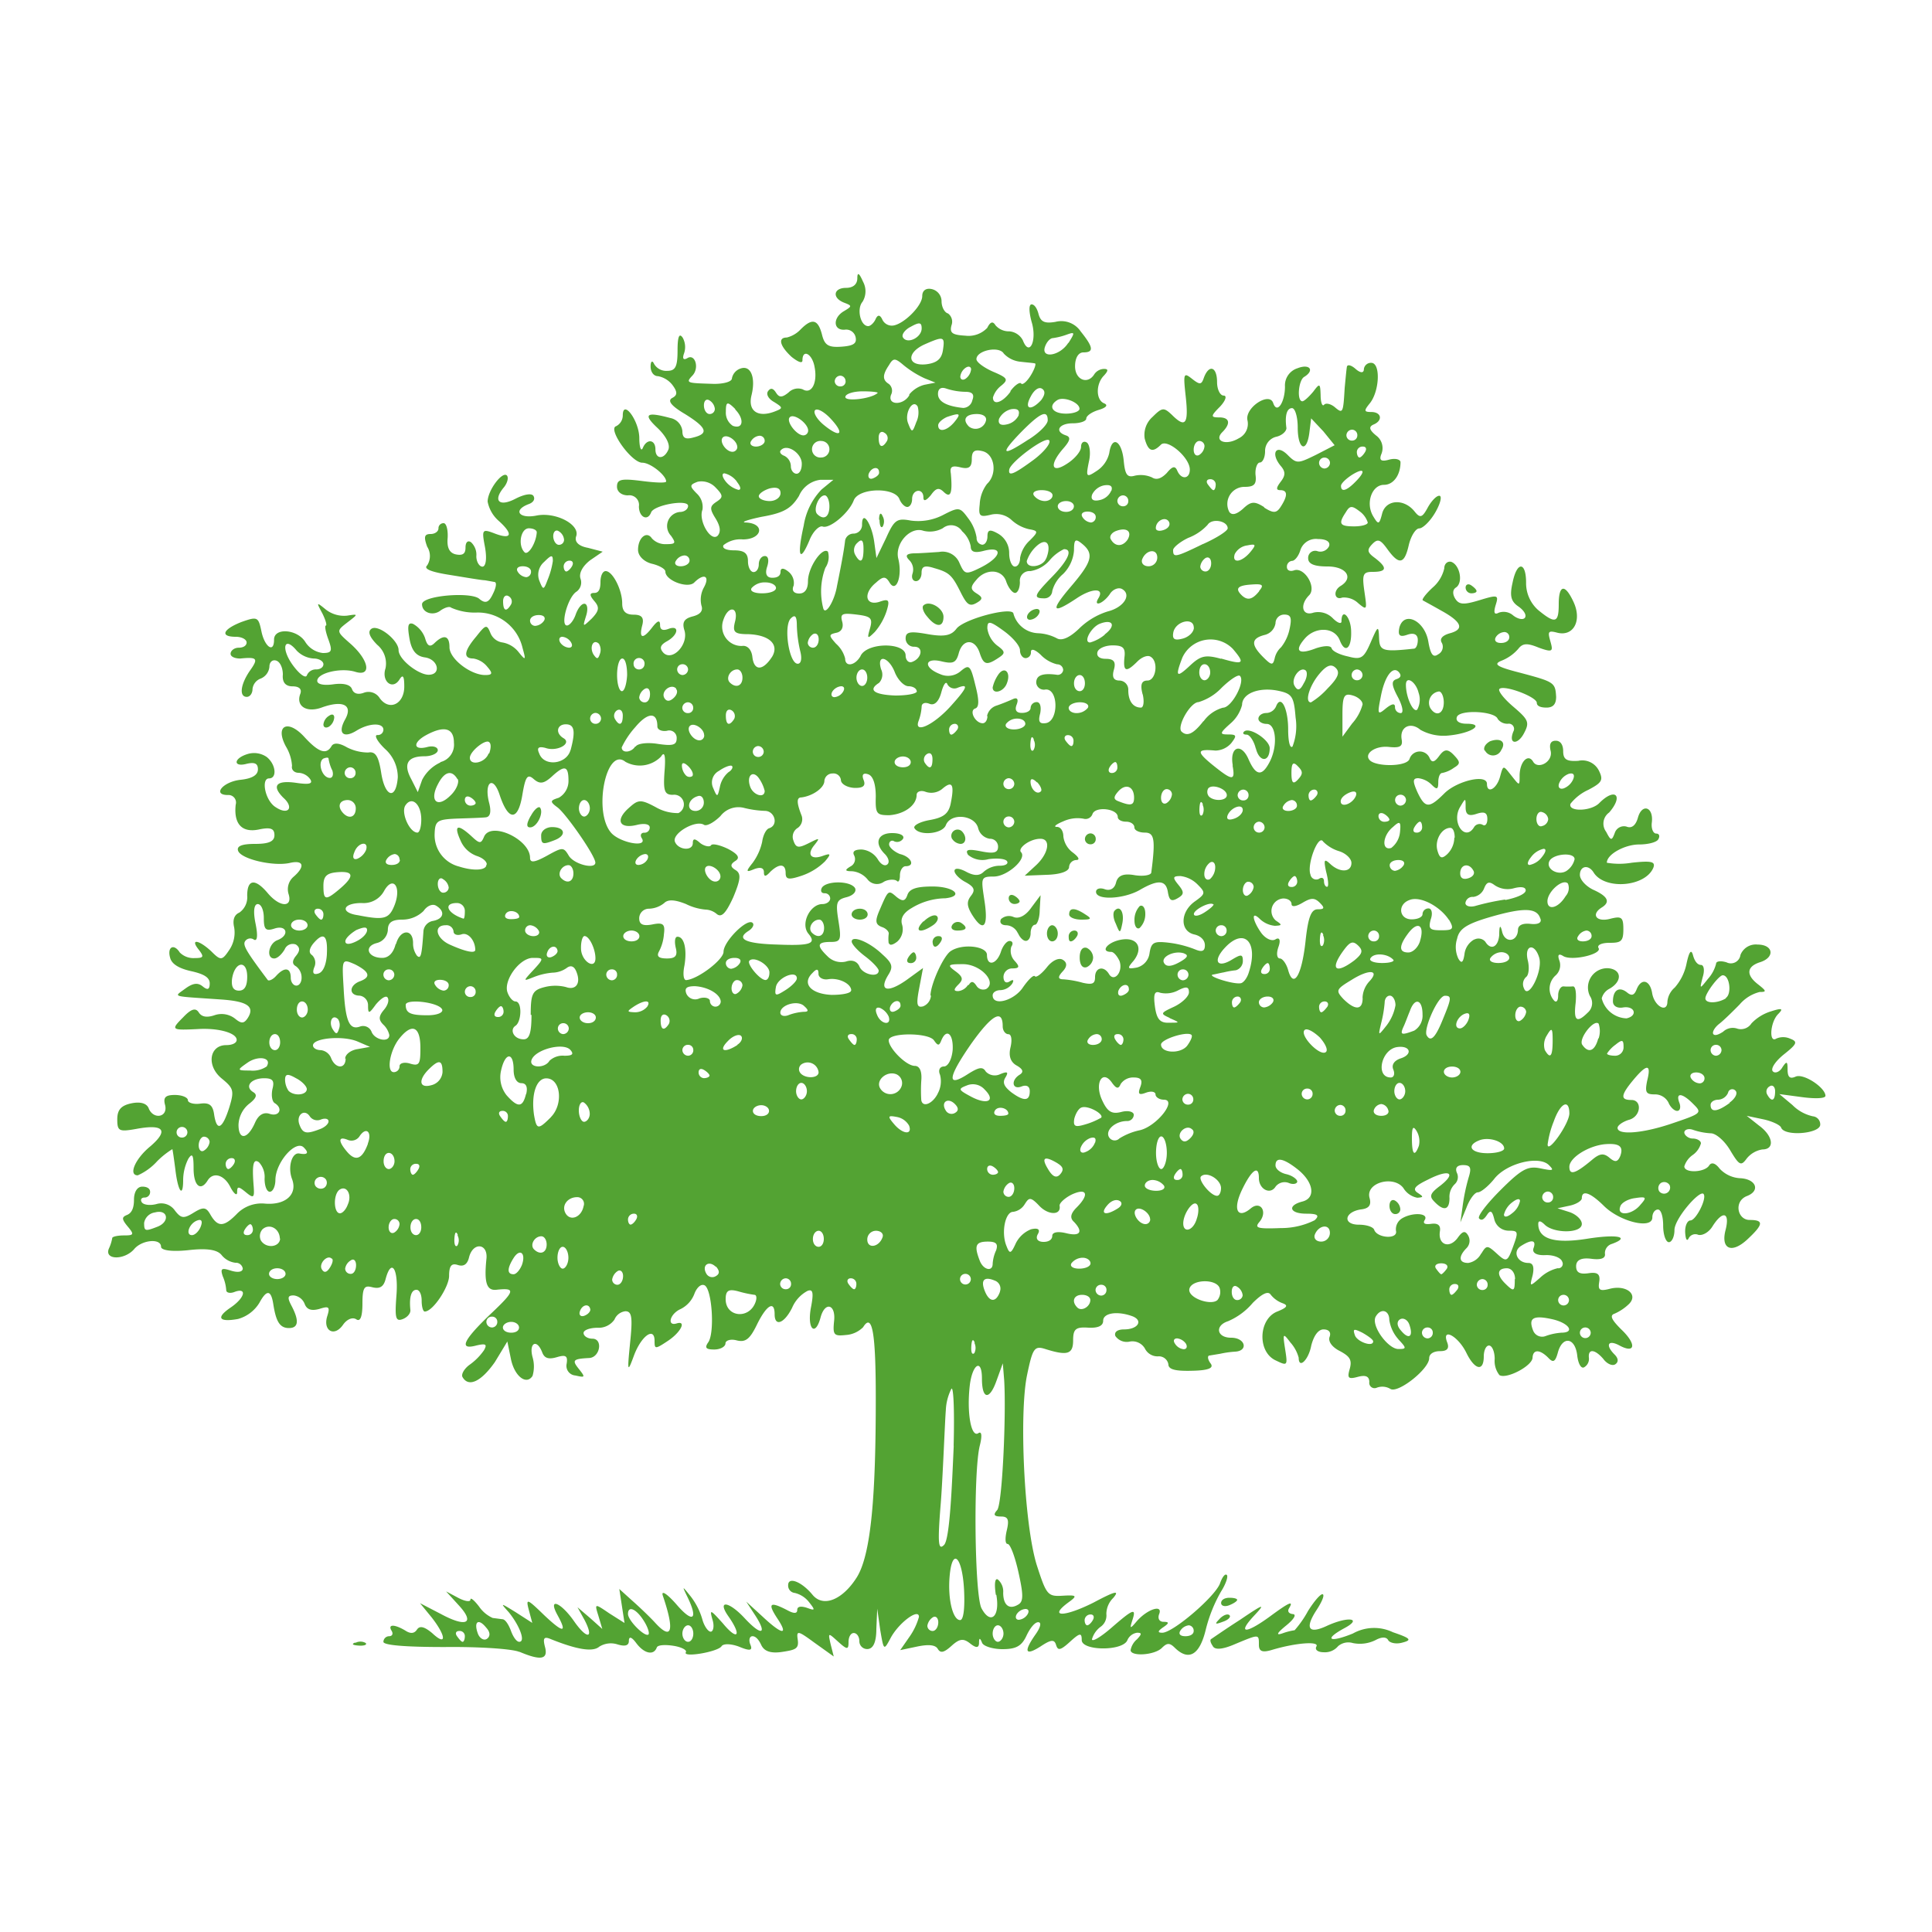 <?xml version="1.0" encoding="UTF-8"?>
<svg data-bbox="11.197 28.377 177.773 143.222" viewBox="0 0 200 200" xmlns="http://www.w3.org/2000/svg" data-type="color">
    <g>
        <path d="M53.75 171c-.77-.32-4.24-.54-7.71-.5-4 0-6.35-.18-6.35-.54a.6.6 0 0 1 .59-.58c.31 0 .45-.23.27-.54-.45-.72.27-.72 1.4-.05.54.36.94.32 1.21-.09s.72-.36 1.58.36c1.49 1.4 1.49.36-.05-1.62l-1.21-1.48 2.16 1.12c2.66 1.44 3.56.95 1.85-.9l-1.31-1.44 1.26.67c.68.36 1.26.45 1.26.18s.41.09.9.73a3.38 3.38 0 0 0 1.4 1.17l1 .13c.31 0 .67.59.9 1.22s.58 1.12.85 1.12c.68 0 .05-1.66-1.08-3.06-.9-1-.9-1 .72 0l1.71 1.1-.36-1.35c-.32-1.22-.18-1.17 1.58.54 2 1.89 2.43 1.89 1.39 0s.36-1.31 1.71.63 2.12 1.84 1.08-.14l-.72-1.3 1.31 1.12 1.26 1.13-.4-1.35c-.41-1.31-.41-1.31 1.12-.27l1.58 1-.27-1.76-.27-1.76 1.35 1.22c.77.68 1.8 1.67 2.3 2.21 1.8 2 2.11.94.85-2.75-.18-.59.45-.18 1.4.9 1.71 2 2.3 1.62 1.17-.72-.59-1.22-.59-1.22.32-.09a7.1 7.1 0 0 1 1.21 2.39c.18.67.59 1.26.86 1.26s.4-.59.18-1.26c-.32-1.13-.18-1 1.08.4 1.53 1.85 2 1.31.58-.72-1.21-1.71 0-1.62 1.67.18s2.39 1.76 1.17-.18l-1-1.53 1.67 1.53c2.07 1.94 2.75 2 1.53.18-1-1.53-.77-1.76 1-.85.72.4 1.08.4 1.08 0s.45-.4 1-.22c.85.31.9.27.22-.59a2.65 2.65 0 0 0-1.48-.95.76.76 0 0 1-.68-.81c0-.9 1.4-.36 2.52 1s3.11.5 4.55-1.75c1.58-2.44 2-9 2-18.61 0-6.76-.36-8.88-1.31-7.34a2.78 2.78 0 0 1-1.8.81c-1.21.13-1.35 0-1.21-1.4.22-1.8-.95-2.12-1.4-.4-.54 2-1.4 1.21-1-1 .31-1.58.22-2-.36-1.76a3.56 3.56 0 0 0-1.58 1.74c-.81 1.62-1.81 2-1.81.68 0-1.49-.85-.95-1.84 1.08-.72 1.48-1.17 1.84-2.07 1.62-.64-.18-1.18 0-1.18.31s-.49.63-1.17.63c-.85 0-1-.18-.63-.72.72-.94.41-5.67-.4-5.94-.36-.14-.77.27-1 .85a2.9 2.9 0 0 1-1.44 1.62c-1.13.5-1.44 1.81-.41 1.49s.45.9-.9 1.8-1.39.86-1.39 0c0-1.48-1.35-.54-2.12 1.49-.68 1.85-.72 1.8-.41-1.31.27-2.61.18-3.24-.49-3.24a1.39 1.39 0 0 0-1.13.86 2 2 0 0 1-1.75.85c-.77 0-1.45.23-1.45.54s.41.59.91.59c1.12 0 .81 1.93-.32 2-1.71.09-1.8.23-1.08 1.13s.63.9-.36.68a1 1 0 0 1-.9-1.22c.13-.81-.09-.95-1-.68s-1.31.09-1.53-.49c-.55-1.44-1.4-1-1 .49a3.45 3.45 0 0 1 0 1.94c-.63 1-1.89.05-2.25-1.8l-.36-1.76-1.29 2.13c-1.4 2-2.71 2.65-3.34 1.57-.18-.27.14-.85.68-1.26a6.15 6.15 0 0 0 1.53-1.53c.36-.63.18-.72-.77-.5-1.84.5-1.44-.49 1.44-3.24 2.57-2.43 2.66-2.75.59-2.52-1 .09-1.26-.77-1-3.25.14-1.57-1.39-1.71-1.8-.13-.18.77-.58 1-1.17.81s-.9 0-.9 1.13-1.67 3.69-2.52 3.69c-.18 0-.32-.5-.32-1.13s-.22-1.12-.54-1.12c-.54 0-.76.76-.63 2.07.05.36-.31.77-.76.95-.77.31-.86-.09-.68-2.44.22-2.79-.54-3.92-1.13-1.66-.22.81-.63 1-1.39.81s-1-.05-1 1.66c0 1.4-.22 1.94-.63 1.67s-1 0-1.4.59c-.9 1.26-2.07.58-1.62-.9.32-1 .18-1.09-.81-.77-.81.22-1.3.09-1.53-.54a1.39 1.39 0 0 0-1.13-.86c-.63 0-.67.23-.22 1.08.81 1.54.72 2.3-.27 2.3s-1.35-.76-1.62-2.48c-.23-1.48-.68-1.53-1.44-.13a3.77 3.77 0 0 1-2.21 1.67c-2 .36-2.3-.14-.77-1.18s1.71-2.11.41-1.62c-.45.18-.86.09-.86-.18a4.33 4.33 0 0 0-.36-1.44c-.27-.81-.13-.9.86-.58.72.22 1.21.13 1.21-.23a.72.72 0 0 0-.76-.59 2.16 2.16 0 0 1-1.44-.81c-.45-.54-1.49-.72-3.47-.49-1.76.18-2.79 0-2.79-.36 0-.9-2-.72-2.8.27-1 1.12-3.06 1.12-2.61-.05a4.4 4.4 0 0 0 .36-1.12c0-.14.54-.27 1.22-.27 1 0 1.08-.09.4-.9s-.63-1-.09-1.22.72-.81.72-1.58.32-1.35.86-1.35.81.23.81.54a.57.57 0 0 1-.59.59c-.31 0-.45.22-.27.49s.86.36 1.53.18a1.72 1.72 0 0 1 1.9.68c.63.81.9.86 1.93.22s1.31-.58 1.76.23c.77 1.31 1.4 1.26 2.79-.18a3.56 3.56 0 0 1 2.75-1c2.21.22 3.51-.95 2.88-2.57-.45-1.22 0-2.75.77-2.61s1.08 0 .45-.63c-.81-.81-2.88 1.48-2.93 3.33 0 .72-.27 1.26-.58 1.26s-.54-.58-.54-1.35a2.24 2.24 0 0 0-.59-1.71c-.59-.41-.72.27-.54 2.48.09 1.21 0 1.3-.81.63s-.9-.59-.9 0c0 .41-.32.18-.68-.49-.63-1.31-1.8-1.67-2.38-.72-.73 1.17-1.45.54-1.45-1.26 0-1.4-.13-1.63-.54-1a4.94 4.94 0 0 0-.54 2.21c0 1.89-.54 1.22-.81-1.12-.13-1-.27-2-.31-2.08a8.53 8.53 0 0 0-1.58 1.26 5.93 5.93 0 0 1-2 1.45c-1 0-.27-1.72 1.3-3 1.94-1.67 1.4-2.34-1.48-1.8-1.76.31-1.94.22-1.94-1 0-1 .41-1.44 1.49-1.66.9-.18 1.53 0 1.75.49.45 1.22 2 1 1.72-.27-.23-.81 0-1.08 1-1.08.77 0 1.35.27 1.35.54s.59.45 1.26.36c.95-.13 1.31.14 1.45 1.08.27 1.85.85 1.58 1.57-.67.54-1.76.45-2-.76-3-1.63-1.31-1.31-3.47.45-3.47.63 0 1.08-.22 1.08-.54 0-.72-1.89-1.26-4.06-1.12-2.7.13-2.79.09-1.48-1.22.85-.9 1.3-1 1.62-.5s.9.54 1.67.27a2.26 2.26 0 0 1 2.07.36c.67.55.94.55 1.35-.09.72-1.17-.09-1.71-2.88-1.89-5.18-.36-4.82-.22-3.61-1.12.81-.59 1.31-.63 1.8-.23s.73.36.73-.31-.73-1-1.94-1.27-2-.72-2.16-1.39c-.32-1.13.4-1.49 1-.54a2 2 0 0 0 1.53.58c.94 0 1-.13.45-.85-.95-1.17-.05-1.08 1.26.13 1 1 1.13 1 1.89-.13a3.21 3.21 0 0 0 .5-2.33c-.18-.76 0-1.3.54-1.53a1.93 1.93 0 0 0 .81-1.75c0-1.72.82-1.81 2.12-.27s2.61 1.48 2.16.09a1.7 1.7 0 0 1 .5-1.76c1.26-1.08 1.08-1.8-.41-1.44-1.71.36-5-.41-5.31-1.26-.18-.5.4-.72 1.76-.72s2-.23 2-.9-.36-.86-1.62-.59c-1.76.36-2.61-.59-2.39-2.57a.78.78 0 0 0-.81-1c-1.66 0-.49-1.4 1.35-1.58 1.17-.13 1.76-.49 1.76-1.08s-.31-.76-1.13-.58c-1.44.4-1.44-.54.05-1a2.3 2.3 0 0 1 2 .31c.95.77 1.08 2.21.23 2.21s-.41 2.34.72 3c1.3.85 1.89 0 .76-1-1.26-1.26-.72-1.85 1.4-1.53 1.26.18 1.67.09 1.4-.36a1.57 1.57 0 0 0-1.22-.69c-.45 0-.77-.32-.68-.72a4.46 4.46 0 0 0-.63-2c-1.17-2.16.18-2.88 1.9-1 1.48 1.62 2.29 1.89 2.83.94.23-.36.81-.31 1.58.14a4.89 4.89 0 0 0 2.21.54c.76-.14 1.08.4 1.35 2.16.4 2.48 1.53 2.79 1.71.4a3.92 3.92 0 0 0-1.31-2.92c-.81-.77-1.17-1.45-.81-1.45a.57.57 0 0 0 .63-.54c0-.76-1.48-.72-2.79.09s-2 .32-1.17-1.17-.23-2-2.34-1.26c-1.62.63-2.8-.09-2.3-1.39.18-.5-.14-.77-.81-.77s-1.08-.36-1-1.22c0-.67-.27-1.3-.67-1.44s-.72.14-.72.63a1.46 1.46 0 0 1-.89 1.22 1.3 1.3 0 0 0-.86 1.09c0 .45-.27.81-.59.81-.81 0-.67-1.27.32-2.71.9-1.26.77-1.44-1-1.26-.54 0-1-.18-1-.49s.36-.63.85-.63.81-.23.81-.54-.49-.59-1.12-.59c-1.67 0-1.35-.77.58-1.53 1.67-.59 1.76-.54 2.08 1s1.3 2.3 1.3.82c0-1.27 2.43-1.09 3.25.27a2.47 2.47 0 0 0 1.8 1.12c.94 0 1-.22.58-1.39-.31-.82-.4-1.45-.27-1.45s0-.54-.36-1.26c-.63-1.17-.63-1.21.36-.4a3.06 3.06 0 0 0 2.21.63c1.17-.18 1.17-.18 0 .72s-1.12.9.41 2.25c1.89 1.71 2.12 3.38.41 2.84-1.49-.45-3.92.13-3.92.94 0 .36.67.5 1.66.36s1.76 0 1.94.5.68.59 1.26.36a1.37 1.37 0 0 1 1.62.59c1 1.35 2.53.58 2.53-1.22 0-1.08-.14-1.31-.5-.72-.72 1.13-1.89.18-1.44-1.17a2.52 2.52 0 0 0-.86-2.43c-.85-.86-1-1.4-.58-1.67.72-.45 2.79 1.22 2.79 2.21s2.07 2.56 3.11 2.56c1.35 0 1-1.62-.41-1.8-.85-.13-1.35-.67-1.57-1.94s-.18-1.71.36-1.53A2.7 2.7 0 0 1 44 66.05c.23.82.5 1 1 .5.94-.9 1.53-.77 1.53.45s2.21 2.88 3.69 2.88c.77 0 .81-.18.23-.85a2.36 2.36 0 0 0-1.44-.86c-1.08 0-1-.76.31-2.3.95-1.21 1.08-1.26 1.44-.36a1.58 1.58 0 0 0 1.27 1 2.74 2.74 0 0 1 1.66 1c.72.9.77.85.41-.41a4.74 4.74 0 0 0-4.73-3.69 6 6 0 0 1-2.66-.5c-.18-.18-.68 0-1.08.27-.77.63-1.94.27-1.94-.63s5-1.3 5.9-.58c.63.54 1 .45 1.44-.5.32-.63.41-1.17.18-1.22l-1-.18c-.32 0-1.89-.27-3.56-.54-2-.31-2.84-.63-2.43-1a1.8 1.8 0 0 0 0-1.94c-.36-1-.31-1.31.36-1.31.45 0 .81-.27.81-.58a.52.52 0 0 1 .54-.54c.27 0 .46.67.41 1.53-.09 1 .18 1.58.9 1.71s.95-.13.95-.72.27-.77.58-.54a1.77 1.77 0 0 1 .54 1.44c0 .59.32 1.08.63 1.08s.5-.67.27-2c-.36-1.89-.31-1.94 1.09-1.4 1.71.63 1.84 0 .27-1.39a3.55 3.55 0 0 1-1.09-1.94c0-1.17 1.54-3.2 2-2.7.18.22.05.76-.31 1.21-1.18 1.4-.5 2.08 1.21 1.18.9-.46 1.67-.59 1.85-.27s0 .67-.54.85c-1.62.63-.95 1.53.85 1.17 2-.4 4.55.95 4.1 2.16-.18.54.23 1 1.22 1.18l1.53.4-1.3.89c-.81.63-1.17 1.35-1 1.89a1.17 1.17 0 0 1-.4 1.35c-.9.54-1.71 3.51-1 3.51.27 0 .68-.49.9-1.12s.59-1.13.9-1.13.41.54.18 1.26c-.36 1.17-.36 1.17.59.27.77-.81.81-1.17.27-1.8s-.5-.85 0-.85.63-.5.63-1.13.22-1.13.54-1.13c.72 0 1.71 1.94 1.71 3.34 0 .81.36 1.17 1.17 1.17s1.13.27.9 1.12c-.36 1.4.09 1.45 1.08.14.54-.68.77-.72.77-.18s.36.58.85.4c1.17-.45 1.08.59-.13 1.27-.72.4-.81.72-.36 1.21.94.9 2.61-.9 2.16-2.34-.27-.86 0-1.22.86-1.44s1.08-.63.9-1.13a2.63 2.63 0 0 1 .27-1.89c.63-1.17 0-1.49-1-.5-.63.68-3-.18-3-1.12 0-.27-.63-.63-1.39-.81s-1.44-.77-1.44-1.44c0-1.27.9-2 1.44-1.18a1.88 1.88 0 0 0 1.48.59c1 0 1-.13.5-.86a1.46 1.46 0 0 1 .9-2.47c.45 0 .86-.27.86-.63 0-.72-3.56-.09-3.83.68-.36.94-1.26.49-1.26-.63A1 1 0 0 0 65 51.28c-.63 0-1.13-.36-1.13-.9 0-.77.45-.86 2.57-.59 1.4.18 2.52.23 2.52.05 0-.63-1.62-1.94-2.47-1.94-1.13 0-3.61-3.51-2.71-3.78a1.26 1.26 0 0 0 .69-1.12c0-1.71 1.67.5 1.71 2.3 0 1 .18 1.49.36 1.08.41-1 1.31-.9 1.31.14s.9 1.08 1.35 0c.18-.54-.27-1.4-1.17-2.25-1.49-1.4-1.13-1.67 1.35-1a1.55 1.55 0 0 1 1.26 1.35c0 .72.31.9 1.13.67 1.62-.4 1.44-1-.86-2.43-1.44-.85-1.85-1.39-1.31-1.67s.54-.63 0-1.35a2.46 2.46 0 0 0-1.49-.9c-.45 0-.76-.45-.76-1s.18-.67.36-.27a1.45 1.45 0 0 0 1.35.72c.85 0 1.08-.4 1.08-2.12 0-1.44.18-1.84.54-1.3a2 2 0 0 1 .13 1.62c-.18.5-.09.72.32.5.81-.54 1.31 1 .54 1.8s-.45.76 2.25.85c1 0 1.85-.22 1.85-.58a1.33 1.33 0 0 1 .86-1c1.08-.41 1.62.9 1.17 2.74-.41 1.63.63 2.35 2.34 1.72.94-.36.94-.41 0-1-.59-.32-.86-.81-.63-1.13s.49-.36.81.14.58.59 1.31 0a1.38 1.38 0 0 1 1.48-.32c.9.54 1.53-.67 1.22-2.29-.23-1.4-1.26-1.94-1.26-.72 0 .36-.45.18-1.13-.36-1.22-1.13-1.44-2-.49-2a2.94 2.94 0 0 0 1.44-.85c1.21-1.22 1.8-1 2.2.54.27 1.12.68 1.35 2 1.26s1.62-.36 1.48-1a1 1 0 0 0-1.12-.76c-1.22.09-1.26-1.26-.05-1.94.81-.49.81-.54 0-.85-1.3-.5-1.12-1.54.18-1.54.72 0 1.17-.36 1.17-1s.18-.58.59.36a2.08 2.08 0 0 1-.05 2.08c-.63.72-.22 2.52.59 2.52.22 0 .58-.32.76-.72s.41-.54.68 0a1.09 1.09 0 0 0 1 .67c1.08 0 3.15-2 3.15-3.06 0-.59.41-.86 1-.72a1.3 1.3 0 0 1 1 1.26c0 .59.31 1.17.67 1.26a1.06 1.06 0 0 1 .36 1.22c-.22.81.09 1 1.44 1.08a2.67 2.67 0 0 0 2.26-.81c.31-.63.58-.72.85-.27a1.83 1.83 0 0 0 1.44.63 1.74 1.74 0 0 1 1.4.94c.68 1.76 1.49 0 .9-1.93-.27-1-.31-1.8 0-1.8s.58.45.72 1c.22.81.63 1 1.75.81a2.42 2.42 0 0 1 2.62 1c1.3 1.62 1.39 2.16.27 2.16-.5 0-.86.54-.86 1.44 0 1.4 1.31 1.94 2 .81a1.25 1.25 0 0 1 1-.54c.45 0 .45.18 0 .68-.86.85-.86 2.52 0 2.88.45.18.23.45-.54.68s-1.3.63-1.3.9-.63.49-1.4.49c-1.44 0-1.94.86-.68 1.26.5.18.41.54-.31 1.36-1.49 1.71-1.22 2.65.45 1.53.77-.5 1.4-1.26 1.4-1.71s.27-.64.58-.46.45 1.09.23 2c-.32 1.58-.27 1.67.81.95a3 3 0 0 0 1.3-1.85c.27-1.85 1.27-1.31 1.49.72.14 1.53.36 1.85 1.17 1.62a2.86 2.86 0 0 1 1.76.18c.49.32 1 .09 1.53-.45.59-.72.86-.76 1.08-.27.41 1 1.31.9 1.31-.09 0-1.26-2.35-3.24-3-2.57-.86.86-1.31.68-1.67-.63a2.48 2.48 0 0 1 .81-2.25c1-1 1.17-1 2-.22 1.39 1.39 1.75 1 1.44-1.85-.27-2.43-.23-2.57.63-1.89s1 .63 1.26-.14c.54-1.39 1.35-1.08 1.35.5 0 .76.32 1.39.68 1.39s.22.5-.36 1.13c-1 1-1 1.13-.09 1.13 1.08 0 1.21.63.31 1.53s.36 1.44 1.71.63a1.66 1.66 0 0 0 .9-1.85c-.31-1.3 2.26-3 2.66-1.8s1.22-.09 1.22-1.71a1.86 1.86 0 0 1 1.3-1.89c1.26-.5 1.81.22.68.9-.59.36-.77 2.52-.18 2.52.18 0 .67-.45 1.13-1 .67-.9.72-.86.76.36 0 .77.18 1.22.36 1s.72-.09 1.13.27c.81.68.85.59 1-2 .09-.94.18-1.93.23-2.2s.45-.18.9.22.86.5.86 0a.74.74 0 0 1 .76-.63c1 0 .86 3-.18 4.23-.58.72-.58.86.18.86 1.08 0 1.22.9.23 1.3-.5.23-.45.54.27 1.13A1.61 1.61 0 0 1 143 47c-.27.67 0 .81.81.58.68-.18 1.17 0 1.17.27 0 1.31-.72 2.34-1.71 2.34-1.26 0-1.93 1.9-1.12 3.25.54.9.63.9.94-.32.41-1.44 2.3-1.53 3.38-.13.54.67.77.58 1.31-.41.36-.67.9-1.26 1.21-1.26s.14.77-.4 1.71-1.31 1.67-1.67 1.67-.85.76-1.08 1.71c-.45 2-1 2.12-2.21.45-.72-1-1-1.13-1.57-.54s-.54.86.27 1.44c1.3 1 1.26 1.44-.23 1.44-1 0-1.12.23-.85 2.08s.27 1.93-.64 1.17a2.13 2.13 0 0 0-1.66-.59c-.81.32-1-.72-.14-1.22 1.35-.85.54-2-1.39-2-1.4 0-2-.27-2-.85a.73.73 0 0 1 1-.72 1 1 0 0 0 1.17-.54c.14-.46-.31-.73-1.17-.73a1.69 1.69 0 0 0-1.8 1.13c-.18.63-.59 1.13-.86 1.13a.6.6 0 0 0-.54.63c0 .36.32.49.72.36 1.08-.41 2.39 1.75 1.58 2.57-1 1-.72 2.2.45 1.8a2.11 2.11 0 0 1 2 .58c.5.5.9.63.9.32 0-1.49 1-.45 1 1.08.05 1.71-.63 2.3-1.17.9s-2.47-1.44-3.56-.27c-1.21 1.35-.76 1.8 1.09 1.08.81-.27 1.53-.31 1.62 0s.85.67 1.71.85c1.35.36 1.62.18 2.34-1.48s.81-1.81.86-.46.31 1.49 3.6 1.13c.23 0 .41-.4.41-.9s-.32-.81-1.09-.54-1 .09-.81-.77c.5-1.75 2.66-.67 3 1.54.23 1.3.5 1.62 1 1.26a.88.88 0 0 0 .4-1.17c-.27-.41 0-.77.77-1 1.58-.41 1.31-1.17-.81-2.34-.95-.54-1.8-1-1.94-1.08s.32-.68 1-1.31a3.72 3.72 0 0 0 1.22-2c0-.5.36-.77.72-.68.9.32 1.26 2.16.49 2.66-.36.22-.36.68-.09 1.13.41.67.91.67 2.53.18 1.93-.59 2-.54 1.66.54-.22.76-.13 1 .32.76a1.49 1.49 0 0 1 1.49.27c.45.36 1 .5 1.21.27s0-.72-.63-1.17c-.81-.54-.94-1.12-.63-2.48.45-2.25 1.4-2.2 1.4 0a3.72 3.72 0 0 0 1.26 2.84c1.76 1.44 2.12 1.35 2.12-.63s.63-2.16 1.53-.22 0 3.6-1.67 3.19c-1-.27-1-.09-.72.91s.27 1.17-1.22.63c-1.21-.5-1.66-.45-2.11.13a4.47 4.47 0 0 1-1.72 1.22c-.9.36-.54.63 1.94 1.26 3.52.94 3.61 1 3.7 2.48 0 .72-.27 1.12-1 1.12s-1-.22-1-.49c0-.63-3.42-1.9-3.87-1.44-.18.18.45 1 1.44 1.84 1.58 1.35 1.71 1.62 1.08 2.79s-1.62 1.13-1.08-.22a.54.54 0 0 0-.54-.81 1.23 1.23 0 0 1-1.08-.5c-.27-.81-4-1-4.23-.18-.14.41.27.68 1 .68 2 0 .5 1-1.85 1.22a4.92 4.92 0 0 1-2.92-.59c-1-.86-2.17-.32-1.94 1 .13.72-.18.9-1.35.77-1.4-.14-2.61.72-1.94 1.39s3.78.68 4.1-.13a1.11 1.11 0 0 1 2.07-.14c.23.54.5.5 1-.18s.85-.81 1.53-.09.68.9 0 1.31a3.1 3.1 0 0 1-1.22.54c-.22 0-.4.4-.4.94 0 .77-.14.82-.68.28a2.34 2.34 0 0 0-1.39-.68c-.59 0-.59.31-.09 1.44.81 1.71 1.21 1.71 2.83.09 1.31-1.26 4.37-2 4.37-.94s1 .54 1.35-.73.32-1.21 1.18-.13.85 1.13.85-.09c.05-1.4.9-2.21 1.4-1.35s2.12 0 1.8-1.17c-.14-.63 0-1 .54-1s.77.5.77 1.08c0 .86.36 1.08 1.57 1a1.92 1.92 0 0 1 2.12 1c.5 1 .32 1.26-1.08 2a5 5 0 0 0-1.85 1.44c-.31.86 2.16.81 3-.09 1.62-1.62 2.52-.76 1 1a1.41 1.41 0 0 0-.31 2c.49.95.58.95.9.09a1 1 0 0 1 1.21-.63c.54.22.95-.14 1.17-.9.41-1.53 1.63-1.17 1.45.45-.09.63.13 1.17.45 1.17s.4.27.22.59-1.08.54-2 .54c-1.44 0-3.33 1-3.33 1.89a7.61 7.61 0 0 0 2.57 0c2-.22 2.48-.13 2.25.5-.81 2-5 2.34-6.17.54-.54-.9-1.44-.72-1.44.22 0 .5.63 1.18 1.39 1.54 1.49.67 1.81 1.26.86 1.84-1.13.72-.54 1.53.86 1.17 1.21-.31 1.39-.18 1.39 1.09s-.27 1.39-1.44 1.39c-.81 0-1.31.23-1.13.54.41.63-2.83 1.4-3.69.81-.45-.27-.58-.09-.36.5a1.42 1.42 0 0 1-.4 1.53 1.84 1.84 0 0 0-.14 2.61c.23.23.41 0 .41-.54s.27-.94.54-.94a6.06 6.06 0 0 0 1 0c.27 0 .36.72.27 1.71-.23 1.89.13 2.12 1.26 1a1.3 1.3 0 0 0 .22-1.71 2 2 0 0 1 1.9-2.88c1.39.13 1.48 1.35.13 2.12a1.56 1.56 0 0 0-.81 1 2.74 2.74 0 0 0 2.57 2.07c1.21-.27.85-1.35-.41-1.12-.58.09-1-.18-1-.63 0-1.17.63-1.58 1.44-.95.49.41.76.32 1-.27.49-1.26 1.4-1 1.62.36s1.58 2.12 1.58.86a2.19 2.19 0 0 1 .76-1.44 5.36 5.36 0 0 0 1.22-2.48c.27-1.26.49-1.53.67-.86s.5 1 .82 1 .4.59.18 1.27c-.32 1.26-.32 1.26.54.18a3.71 3.71 0 0 0 .85-1.58c0-.27.5-.32 1.08-.14a1 1 0 0 0 1.44-.76 1.7 1.7 0 0 1 1.76-1.08c1.67 0 1.85 1.35.23 1.84-1.35.45-1.44 1.31-.14 2.3.86.68.86.77.14.77a4 4 0 0 0-2.08 1.3c-.67.68-1.62 1.62-2.11 2s-.77.9-.59 1.08.59 0 1-.27a1.45 1.45 0 0 1 1.48-.31 1.3 1.3 0 0 0 1.45-.55 4.69 4.69 0 0 1 2.07-1.26c1.12-.36 1.26-.27.67.32-.81.85-.94 3-.18 2.52a1.77 1.77 0 0 1 1.44 0c.82.31.73.54-.63 1.62-.9.72-1.39 1.48-1.17 1.75s.72.09 1-.4c.45-.68.54-.63.54.22s.27 1 .86.73c.86-.32 3.06 1.17 3.06 2 0 .27-1 .32-2.38.14l-2.39-.32 1.35 1.13a4.25 4.25 0 0 0 2.12 1.17.84.84 0 0 1 .76.86c0 .94-3.69 1.26-4.05.31-.09-.27-.95-.67-1.85-.86l-1.71-.36 1.26 1c1.49 1.08 1.67 2.48.36 2.48a2.6 2.6 0 0 0-1.62.94c-.59.81-.77.72-1.71-.85-.59-1-1.49-1.76-2-1.76a6.81 6.81 0 0 1-1.85-.36c-.49-.18-.9 0-.9.27s.41.63.86.63.86.23.86.5a2.19 2.19 0 0 1-.86 1.21 2.26 2.26 0 0 0-.86 1.17c0 .73 2.12.64 2.57-.09.23-.36.63-.27 1.08.32a3.12 3.12 0 0 0 2.16 1c1.63.09 2.08 1.3.68 1.84s-1 2.48.27 2.48c1.49 0 1.44.45-.22 2s-2.8 1-2.26-1c.45-1.81-.31-2-1.35-.36-.4.67-1.08 1-1.48.9a.77.77 0 0 0-1 .36c-.18.36-.32.09-.36-.59s.22-1.26.54-1.26c.58 0 1.76-2.34 1.35-2.75s-3 2.57-3 3.74c0 .68-.27 1.26-.58 1.26s-.59-.76-.59-1.71-.22-1.67-.54-1.67-.58.36-.58.82c0 1.26-3.34.45-5-1.18-1.4-1.39-2.3-1.71-2.3-.81 0 .27-.59.63-1.26.77l-1.26.27 1.26.4c.67.23 1.26.77 1.26 1.22 0 1-2.88 1-3.83.09-.45-.45-.68-.45-.68-.09 0 1.58 1.72 2.07 5.09 1.53 3.11-.49 4.51-.18 2.53.54a1 1 0 0 0-.72 1c.09.49-.41.67-1.4.54s-1.58.09-1.58.77.41.85 1.31.72 1.21.09 1.08.9 0 1 1.08.72c1.71-.45 3 .58 2 1.57a5.06 5.06 0 0 1-1.49 1c-.54.18-.31.63.68 1.62 1.62 1.53 1.48 2.57-.18 1.67-1.17-.63-1.49-.05-.5.94.41.41.41.77.09 1s-.9-.05-1.26-.55c-.86-1-1.58-1.08-1.49-.13a1 1 0 0 1-.49 1c-.32.18-.63-.4-.72-1.26-.23-1.85-1.53-2-2-.27-.27 1-.5 1.08-1 .54-.9-.9-1.58-.86-1.62 0s-2.7 2.25-3.43 1.8a2.36 2.36 0 0 1-.49-1.67c0-.76-.27-1.39-.59-1.39s-.54.54-.54 1.12c0 1.63-.94 1.4-1.8-.36s-2.57-2.65-2-1.12c.27.67 0 .94-.72.94s-1.13.32-1.13.72c0 1.13-3.2 3.65-4 3.2a1.62 1.62 0 0 0-1.44-.13.55.55 0 0 1-.76-.59c0-.58-.36-.76-1.18-.54-1 .27-1.12.14-.85-.81s0-1.31-1-1.85c-.81-.4-1.26-1-1.08-1.48s-.09-.77-.63-.77-1 .63-1.27 1.67c-.27 1.48-1.3 2.48-1.3 1.26a3.88 3.88 0 0 0-.86-1.58c-.76-1-.81-1-.54.72s.23 1.72-1 1.13c-1.9-.9-1.76-4.28.18-5.05 1-.4 1.17-.63.58-.85a2.81 2.81 0 0 1-1.26-.9c-.27-.41-.9-.09-1.85.85a6.89 6.89 0 0 1-2.56 1.9c-1.4.45-1.18 1.71.31 1.71s1.8 1.35.45 1.44a10.19 10.19 0 0 0-1.57.22l-1.09.18c-.27 0-.22.41.09.82s0 .72-1.89.76c-1.75.05-2.48-.13-2.48-.67a1 1 0 0 0-1.08-.82 1.46 1.46 0 0 1-1.35-.81 1.49 1.49 0 0 0-1.57-.72 1.43 1.43 0 0 1-1.49-.58c-.14-.41.22-.68.9-.68 1.44 0 2-.9.9-1.35-1.58-.59-3.06-.36-3.06.45 0 .54-.54.77-1.53.72-1.31-.09-1.58.14-1.58 1.31 0 1.44-.59 1.62-2.88.9-1.13-.36-1.31-.09-1.89 2.7-.82 3.92-.32 15.37 1 19.65 1 3.1 1.13 3.28 2.66 3.19s1.58 0 .58.72c-2.07 1.54-.36 1.49 2.62 0 2.29-1.22 2.74-1.31 2.07-.5a2.35 2.35 0 0 0-.72 1.67 1.43 1.43 0 0 1-.63 1.35 2.46 2.46 0 0 0-.86 1.26c0 .32.9-.22 2-1.17 2.3-2 2.62-2.11 2.17-.76-.27.85-.23.9.45.09 1.08-1.26 2.74-1.81 2.34-.77-.18.45 0 .81.45.81.59 0 .59.14 0 .54s-.67.59-.13.59c1.13 0 5.63-3.88 6-5.18.22-.59.49-.95.67-.81s-.09.94-.58 1.71a15.41 15.41 0 0 0-1.58 3.92c-.63 2.66-1.76 3.33-3.2 1.93-.54-.54-.81-.54-1.35 0-.77.77-3.24.91-3.24.23a1.94 1.94 0 0 1 .67-1.13c.5-.54.5-.67 0-.67a1.29 1.29 0 0 0-1 .76c-.45 1.17-4.73 1.13-4.73 0 0-.77-.18-.77-1.22.18s-1.26.9-1.44.31-.54-.54-1.62.18c-1.58 1-1.76.54-.5-1.26.54-.76.63-1.26.27-1.26s-.85.63-1.21 1.4c-.5 1.08-1.09 1.39-2.48 1.39-1 0-2-.31-2.12-.67-.22-.54-.31-.5-.31 0s-.23.63-.91.09-1.08-.54-1.93.23-1.17.76-1.44.31-1.09-.45-2.17-.22l-1.71.36 1-1.44a6.7 6.7 0 0 0 .94-2c0-.94-2.07.59-2.92 2.16-.72 1.35-.72 1.35-1.09-.81l-.31-2.2-.09 2.07c0 1.48-.36 2.11-.95 2.11a.81.81 0 0 1-.81-.81c0-.49-.27-.85-.58-.85s-.54.4-.54.94c0 .81-.14.81-1.13-.09s-1-.9-.72.32l.32 1.26-2.07-1.48c-1.66-1.22-1.8-1.22-1.66-.27s-.23 1.06-1.58 1.27-1.93-.14-2.2-.72-.59-.9-.9-.9-.41.4-.23.85c.27.63 0 .72-1.17.23-.86-.32-1.62-.32-1.8-.05-.36.59-4.06 1.22-3.7.63.14-.22-.45-.54-1.3-.67s-1.62-.09-1.71.18c-.32.86-1.31.63-2.12-.45-.5-.68-.77-.72-.77-.23s-.4.59-1.17.36a2.25 2.25 0 0 0-1.89.23c-.67.58-2.3.31-5-.77-.72-.31-.86-.13-.63.77.36 1.31-.37 1.49-2.62.54zm-5.63-1.62a.53.53 0 0 0-.59-.54c-.31 0-.45.22-.22.54s.45.58.58.58.23-.27.23-.58zm2.2-.9c-.81-1-1.3-.59-.85.63.18.49.63.76.94.54s.41-.63-.09-1.17zm21.45.63c0-.45-.23-.86-.54-.86s-.59.41-.59.86.27.85.59.85.54-.4.54-.85zm32.11 0c0-.45-.27-.86-.58-.86s-.54.41-.54.86.27.85.54.85.58-.4.58-.85zm-37.25-1.35c-.77-1.22-1.62-1.58-1.62-.68 0 .68 1.76 2.43 2.12 2.12.13-.14-.09-.81-.5-1.44zm56.94 1.08a.56.56 0 0 0-.5-.59 1.2 1.2 0 0 0-.9.59c-.18.31 0 .54.54.54s.86-.23.86-.54zm-26.44-.9c0-.45-.27-.72-.59-.5a1.29 1.29 0 0 0-.54.86.55.55 0 0 0 .54.54c.32 0 .59-.41.59-.9zm16-.23c.18-.31.09-.58-.22-.58a.61.61 0 0 0-.63.58c0 .32.13.54.27.54s.4-.22.58-.54zM99.8 164.6c-.18-3.46-1.22-4.46-1.49-1.48-.22 2.38.32 4.59 1.08 4.59.36 0 .5-1.26.41-3.11zm3.29.5c-.18-1.13-.09-1.8.22-1.58a1.64 1.64 0 0 1 .54 1.35c0 1.31.63 1.81 1.58 1.22.54-.32.5-1.08 0-3.33-.36-1.62-.85-2.93-1.12-2.93s-.27-.63-.09-1.4c.27-1.12.13-1.44-.59-1.44s-.85-.18-.4-.67c.54-.68.94-10 .72-13.48l-.14-1.71-.67 1.85c-.72 2-1.49 1.89-1.49-.27s-1-1.49-1.26.72c-.32 2.79.13 5.36.86 4.95.36-.27.45.18.18 1.26-.68 2.66-.55 15.5.18 16.86.94 1.75 1.93.85 1.53-1.4zm3.29 2c.18-.32.09-.54-.23-.54a1.2 1.2 0 0 0-.9.54c-.18.31-.09.58.22.58a1.21 1.21 0 0 0 .91-.58zm-7.66-17.44c.09-3.47 0-6.13-.23-5.9a5.42 5.42 0 0 0-.58 2.25c-.09 1-.32 7.21-.54 9.82-.32 4-.23 4.69.36 4.1s.81-6 1-10.27zm2.19-10.66c-.18-.45-.32-.32-.36.36s.09.9.31.72a1.19 1.19 0 0 0 0-1.08zm21.85.09a1.29 1.29 0 0 0-.9-.54c-.32 0-.45.22-.23.54a1.21 1.21 0 0 0 .9.58c.32 0 .41-.27.23-.58zm22-.45a3.85 3.85 0 0 1-.94-2c0-1-.86-1.27-1.4-.36s1.26 3.37 2.34 3.37c.86 0 .86-.09 0-1zm-2.61.22c0-.18-.49-.54-1.12-.9-.91-.45-1-.4-.77.27s1.89 1.26 1.89.63zm3.74-1.75c-.18-.5-.63-.72-.95-.54s-.4.63.09 1.17c.82 1 1.31.63.86-.63zm2.43.85a.52.52 0 0 0-.54-.54.56.56 0 0 0-.58.54.6.6 0 0 0 .58.59.56.56 0 0 0 .54-.59zm13.29 0c1.49 0 .81-1-.9-1.39-2-.45-2.52-.14-2 1.17a1 1 0 0 0 1.26.58 5.9 5.9 0 0 1 1.67-.36zm3.06 0a.56.56 0 0 0-.58-.54.55.55 0 0 0-.54.54.56.56 0 1 0 1.12 0zm-110.94-.54c0-.31-.36-.58-.81-.58s-.86.27-.86.58.36.54.86.54.81-.22.81-.54zm-2.25-.58a.52.52 0 0 0-.55-.54.55.55 0 0 0-.58.54.59.59 0 0 0 .58.58.56.56 0 0 0 .55-.58zm9.63-1.27c-.09-.67-.85-.54-1.08.18-.13.37.09.59.45.46s.63-.41.63-.64zm17.08-.72c.18-.45.13-.81-.09-.81a11.48 11.48 0 0 1-1.67-.36c-1-.27-1.31-.09-1.31.81 0 1.85 2.39 2.12 3.07.36zm34.68-.27c0-.31-.36-.54-.85-.54-.86 0-1.13.68-.5 1.31.45.45 1.35-.09 1.35-.77zm13.38-1.26c-.36-.94-2.79-.9-3.11.05s2.21 1.84 2.89 1.21a1.33 1.33 0 0 0 .22-1.26zm36.17 1.26a.56.56 0 0 0-.58-.54.55.55 0 0 0-.54.54.56.56 0 1 0 1.12 0zm-58.92-.85a.88.88 0 0 0-.54-1.17c-1.08-.45-1.48-.05-1 1.12s1.17 1.17 1.57 0zm25.14.36a1.18 1.18 0 0 0-.59-.9c-.27-.18-.54 0-.54.54s.27.85.54.85a.55.55 0 0 0 .59-.49zm-14.1-.63a.52.52 0 0 0-.54-.46.56.56 0 0 0-.59.54.6.6 0 0 0 .59.58.56.56 0 0 0 .54-.58zm36.35 0c.18-.32.05-.54-.27-.54a.56.56 0 0 0-.59.54c0 .31.09.58.23.58s.4-.27.63-.58zm-69-.54a.56.56 0 0 0-.54-.59.6.6 0 0 0-.59.59.56.56 0 0 0 .59.54.52.52 0 0 0 .54-.54zm6.76 0a.57.57 0 0 0-.59-.59c-.31 0-.45.27-.22.59s.45.54.58.54.23-.23.23-.54zM154 133a.56.56 0 0 0-.54-.59.6.6 0 0 0-.58.59.56.56 0 0 0 .58.54.52.52 0 0 0 .54-.54zm2.84-.59c0-.63-.36-1.12-.85-1.12-1 0-1.09.67-.18 1.57s1 .86 1-.45zm-92.34-.31c0-.45-.27-.72-.59-.5a1.29 1.29 0 0 0-.54.86.55.55 0 0 0 .54.54c.32 0 .59-.41.59-.9zm36 .31a.56.56 0 0 0-.58-.54.55.55 0 0 0-.54.54.56.56 0 1 0 1.12 0zm60.77-1.12a.46.46 0 0 0 .45-.68c-.13-.41-.9-.72-1.76-.68s-1.39-.22-1.21-.72c.31-.85-.18-.94-1.31-.22-.9.58-.36 1.75.77 1.75.49 0 .63.41.45 1.27-.32 1.21-.32 1.21.76.27a4 4 0 0 1 1.85-1zm-131.71.58c0-.31-.36-.58-.86-.58s-.85.27-.85.58.4.54.85.54.86-.22.86-.54zm44.55-.72c-.72-.72-1.49-.18-1 .68a.7.7 0 0 0 1 .27c.4-.23.4-.54 0-1zm-39.78-.86c-.45-.45-1.39.55-1 1.13.22.36.49.32.81-.18s.36-.86.22-.95zm2.53.68c0-.45-.23-.72-.54-.5a1.2 1.2 0 0 0-.59.86.56.56 0 0 0 .59.54c.31 0 .54-.4.54-.9zm17.16 0c.45-1.22-.18-1.81-.86-.73s-.67 1.67 0 1.67c.27 0 .63-.4.86-.94zm95.76.36c.18-.32-.09-.55-.58-.55s-.77.23-.54.55.45.58.54.58.36-.27.58-.58zm-90.94-1.13c0-.59-.27-1.13-.59-1.13s-.54.54-.54 1.13.27 1.13.54 1.13.59-.5.59-1.13zm43.92.63a3.89 3.89 0 0 1 .36-1.4c.22-.67 0-.9-.86-.9-1.26 0-1.44.41-.85 1.94.36 1 1.35 1.22 1.35.36zm10.13-.05c0-.31-.36-.58-.81-.58a1.5 1.5 0 0 0-1.17.58c-.18.32.18.55.81.55s1.17-.23 1.17-.55zm40.45-1c.54-.9.63-.9 1.62 0s1.09.86 1.67-.72.54-1.66-.49-1.66a1.54 1.54 0 0 1-1.45-1.17c-.22-.91-.4-1-.76-.46s-.59.59-.81.37.81-1.54 2.2-2.93c2.21-2.21 2.84-2.53 4.15-2.26s1.44.23.9-.31c-1-1.08-4.46-.23-5.72 1.44-.59.72-1.35 1.35-1.67 1.35s-.85.72-1.17 1.58l-.63 1.53.23-1.67a20.21 20.21 0 0 1 .63-3c.31-1 .18-1.26-.59-1.26-.58 0-.86.27-.63.81a1 1 0 0 1-.23 1.17 1.81 1.81 0 0 0-.54 1.44c0 1.22-.58 1.4-1.57.36-.54-.54-.45-.85.58-1.62 1.76-1.35 1-1.8-1.21-.67-1.4.67-1.67 1-1.08 1.39s.63.45-.05.5a2.16 2.16 0 0 1-1.44-1c-1-1.35-3.92-.58-3.51 1 .22.76-.05 1.12-.9 1.21-1.72.27-1.9 1.58-.19 1.58.77 0 1.49.23 1.58.54.32.86 2.48 1 2.25.09a1.32 1.32 0 0 1 .59-1.26c1.08-.68 2.84-.59 2.39.14-.23.36 0 .49.67.4s1 .14.9.77c-.22 1.39.95 1.84 1.81.72.54-.77.81-.81 1.12-.27a1.09 1.09 0 0 1-.18 1.3c-.85.86-.81 1.53.18 1.53a1.82 1.82 0 0 0 1.35-1zm-9.5-4.95c0-.5.27-.72.58-.54a1.12 1.12 0 0 1 .54.9.5.5 0 0 1-.54.49c-.31 0-.58-.36-.58-.85zm-87.25 4c0-.45-.23-.85-.55-.85-.72 0-1.21.9-.76 1.35.63.63 1.31.36 1.31-.5zm50.13-1.57c.72-.18 1 0 .72.49s0 .81.59.81.9-.27.9-.63.54-.49 1.44-.27c1.44.36 1.8-.13.81-1.17-.45-.4-.36-.86.27-1.49 1.35-1.35 1.08-2.07-.49-1.35-.73.36-1.31.9-1.27 1.17.18 1-1.17 1-2.11 0s-1.08-.81-1.49-.18a1.66 1.66 0 0 1-1.22.81c-.81 0-1.26 2.17-.67 3.56.31.81.45.81.94-.27a3 3 0 0 1 1.58-1.48zm-77.75 1c0-1.08-1.08-1.66-1.8-1a1.06 1.06 0 0 0-.17 1.14c.54.9 2 .72 2-.23zm18.43-.4c-.18-.45-.32-.32-.36.36s.13.9.31.72a1.1 1.1 0 0 0 0-1.08zm37.88.4c0-.49-.23-.85-.54-.85s-.59.36-.59.85.27.81.59.81.54-.36.54-.81zm6.08-.18c.14-.36-.18-.67-.68-.67a.9.9 0 0 0-.9.9c0 1 1.22.81 1.58-.23zm46.31-.45c0-1-1.22-.81-1.58.23-.09.36.18.67.68.67a.9.9 0 0 0 .9-.9zM20.77 127c.23-.58.09-.81-.31-.67-.86.27-1.31 1.53-.59 1.53.32 0 .72-.41.9-.86zm5.41.32c0-.32-.14-.59-.27-.59s-.41.27-.59.59-.09.54.27.54a.56.56 0 0 0 .59-.54zm15.18-.59a.53.53 0 0 0-.54-.54c-.32 0-.59.41-.59.86s.27.72.59.54a1.16 1.16 0 0 0 .54-.86zm2.25.32c0-.5-.22-.86-.54-.86s-.58.36-.58.86.27.81.58.81.54-.36.54-.81zM16.27 127c1.35-.5 1.13-1.85-.23-1.49a1.32 1.32 0 0 0-1.12 1.08c0 .86.09.9 1.35.41zm107.61-.81c.23-.64.23-1.36 0-1.54-.4-.4-1.39 1-1.39 2s1 .81 1.39-.45zm12.21.13c.54-.5.32-.68-.86-.68-1.75 0-2-.85-.4-1.26 1.4-.36 1.17-2-.5-3.33-1.48-1.17-2.29-1.31-2.29-.41 0 .37.49.77 1.12.91s1.13.54 1.13.76-.41.36-.9.14a1.18 1.18 0 0 0-1.35.4c-.54.86-1.72.27-1.72-.9 0-1.4-.76-.85-1.75 1.22s-.45 3.06.9 1.93c1-.85 1.8.32.9 1.4-.54.63-.18.72 2.21.63a7.76 7.76 0 0 0 3.51-.81zm-70.23-.09c.18-.31.09-.59-.22-.59a.61.61 0 0 0-.63.59c0 .32.13.54.27.54s.4-.22.58-.54zm53.2 0c0-.68-1.08-1.4-1.48-1s.31 1.49 1 1.49a.49.49 0 0 0 .49-.49zm-58.65-1.36a.69.69 0 0 0-.67-.94c-1 0-1.67.9-1.17 1.71s1.62.36 1.84-.77zm96.94-.54c0-.31-.36-.22-.81.14a2.29 2.29 0 0 0-.85 1.26c0 .32.36.27.85-.14a2.12 2.12 0 0 0 .81-1.26zM36 124.7c.46-1-.09-2-.81-1.57s-.67 2.47 0 2.47c.27 0 .63-.4.81-.9zm79.69.41c.45-.27.54-.63.18-.81s-.86 0-1.26.49c-.77.9-.14 1.09 1.08.32zm54.14-.41c.68-.76.59-.85-.58-.67-.72.09-1.44.49-1.53.9-.36 1 1.26.85 2.11-.23zm-9.05-.76a.56.56 0 0 0-.54-.59.6.6 0 0 0-.59.59.56.56 0 0 0 .59.54.53.53 0 0 0 .54-.54zM105 123c0-.45-.27-.72-.59-.5a1.29 1.29 0 0 0-.54.86.55.55 0 0 0 .54.54c.32 0 .59-.41.59-.9zm21.4 0c0-.9-1.49-1.8-2.08-1.21-.31.36 1 2 1.67 2 .23 0 .41-.36.41-.81zm46.44-.31a.65.65 0 0 0-.9-.23.65.65 0 0 0-.18.86.63.63 0 0 0 1.08-.63zm-139.1-.59a.65.65 0 0 0-.86-.18.61.61 0 0 0-.22.86.69.69 0 0 0 .9.18.64.64 0 0 0 .18-.86zm86.75.63a1.57 1.57 0 0 0-1.17-.58c-.45 0-.81.27-.81.58s.54.54 1.17.54 1-.22.81-.54zm-11-2.3c-1.35-.81-1.75-.63-1 .59.45.77.86 1 1.26.54s.32-.77-.27-1.13zm12.93 1.18c0-.32-.09-.59-.22-.59s-.41.27-.59.59-.09.54.23.54a.53.53 0 0 0 .58-.54zm-79.1-.59c.18-.32.09-.54-.22-.54a.57.57 0 0 0-.63.54c0 .32.13.59.27.59s.4-.27.58-.59zm60 .32c0-.14-.23-.41-.54-.59s-.59-.09-.59.27a.6.6 0 0 0 .59.59c.31 0 .54-.14.54-.27zm61.53-1.31c.76-.63 1.17-.68 1.76-.18s.85.45 1.12-.18c.36-1-.09-1.35-1.62-1.22-1.71.18-3.65 1.4-3.65 2.34s.68.68 2.39-.76zm-140.63.45c.18-.32.09-.59-.23-.59a.61.61 0 0 0-.63.59c0 .31.14.54.27.54s.41-.23.59-.54zm16.62-.27c0-.5-.27-.86-.59-.86s-.54.36-.54.86.27.81.54.81.59-.36.59-.81zm79.95-.86c0-.94-.27-1.71-.58-1.71s-.54.77-.54 1.71.27 1.67.54 1.67.58-.77.58-1.67zm-82.7-1c.45-1.22-.22-1.76-.9-.68A1 1 0 0 1 36 118c-1-.41-1 .13-.09 1.21s1.58.77 2.16-.76zm-16.39-.14a.59.59 0 0 0-.59-.54c-.27 0-.54.41-.54.9s.27.72.54.54a1.25 1.25 0 0 0 .59-.9zm91.66.09c.14-.45 0-.63-.49-.49a1.72 1.72 0 0 0-1 1c-.14.4.09.63.49.45a1.69 1.69 0 0 0 1-1zm33.52.32a2.08 2.08 0 0 0-.23-1.53c-.36-.59-.49-.41-.49.72 0 1.71.27 2 .72.81zm8.83.27c0-.72-1.54-1.22-2.53-.86-1.44.54-.94 1.35.81 1.35.95 0 1.72-.22 1.72-.49zm6.75-3.61c0-1.57-.94-1.12-1.62.82a9.76 9.76 0 0 0-.63 2.38c0 1 2.21-2.11 2.25-3.2zM118 117c1.75-.41 3.92-3.16 2.47-3.16-.45 0-.85-.27-.85-.54s-.41-.4-1-.18c-.72.27-.85.14-.58-.58s.09-1-.68-1a1.55 1.55 0 0 0-1.35.68c-.22.54-.45.49-.9-.14-1-1.44-1.85.09-1 1.85.54 1.17 1 1.44 2 1.17.72-.18 1.26 0 1.26.31a.68.68 0 0 1-.72.64c-1.18 0-2.26.94-1.85 1.66a.68.68 0 0 0 1.08.14A6.55 6.55 0 0 1 118 117zm5.4-.09c-.54-.54-1.57.31-1.21.94.27.41.58.41 1 0s.45-.76.22-.94zm-104 .31a.56.56 0 1 0-1.12 0 .54.54 0 0 0 .54.54.55.55 0 0 0 .58-.54zm7-1c.36-.82.9-1.13 1.53-.91 1 .32 1.4-.58.5-1.12-.27-.18-.36-.81-.23-1.44.23-.86.05-1.13-.85-1.13-1.36 0-2.08.86-1.13 1.44.45.27.32.63-.45 1.22a2.93 2.93 0 0 0-1.08 2.16c0 1.62.94 1.53 1.71-.22zm6.71.67c.5-.18.9-.54.9-.81s-.36-.36-.81-.18a.94.94 0 0 1-1.12-.32c-.54-.85-1.45-.18-1.09.82s.77 1 2.12.49zm61-.36a1.82 1.82 0 0 0-1.26-.9c-.94-.18-1-.09-.31.72.9 1.08 1.93 1.17 1.57.18zm78.83-.18c3.34-1.13 3.29-1.13 2.25-2.16s-1.75-1.13-1.35-.05c.18.45.09.86-.22.86s-.72-.41-.9-.86a1.57 1.57 0 0 0-1.44-.85c-.91 0-1-.23-.77-1.4.45-1.76 0-1.8-1.4-.13s-1.35 2.11-.22 2.11 1 1.76-.32 2.07c-.58.19-1.12.55-1.12.82 0 .76 2.52.58 5.49-.41zm-115.9-.72c1.31-1.35 1-4-.49-4-1 0-1.58 1.58-1.27 3.78.27 1.54.41 1.58 1.76.23zm56.94.09c.36-.36-1.31-1.31-2-1.08-.32.09-.63.63-.77 1.17-.13.81.09.9 1.13.59a7.34 7.34 0 0 0 1.62-.68zm-61.4-.18A.53.53 0 0 0 52 115c-.32 0-.45.22-.23.54s.45.59.59.59.22-.28.22-.59zm8.47-.23a1.48 1.48 0 0 0-.59-1.17c-.27-.18-.54.18-.54.81s.27 1.18.54 1.18.59-.37.59-.82zm18.56-.31c0-.32-.36-.59-.81-.59s-.86.27-.86.59.36.54.86.54.81-.23.81-.54zm19.23-.72c-.72-.72-1.48-.18-.94.67a.69.69 0 0 0 .94.27c.41-.22.41-.54 0-.94zm5.54 1c0-.58-1.08-.85-1.39-.31-.18.31 0 .54.54.54s.85-.09.85-.23zm34.91-.31a.56.56 0 0 0-.54-.59.6.6 0 0 0-.58.59.56.56 0 0 0 .58.54.52.52 0 0 0 .54-.54zm4.42-.05a.85.85 0 0 0-.72-.63.91.91 0 0 0-.77.63c-.09.32.23.59.77.59s.85-.27.72-.59zm35.31-.76c.63-.45.9-1 .63-1.26a.44.44 0 0 0-.76.22 1.18 1.18 0 0 1-1 .72c-.45 0-.81.23-.81.54 0 .81.72.72 2-.22zm-124.55-.9c.18-.72 0-1.13-.49-1.13s-.81-.54-.81-1.4c0-1.89-.9-1.8-1.31.14a3 3 0 0 0 .59 2.52c1.17 1.31 1.66 1.26 2-.13zm42.57 0a2.63 2.63 0 0 0 .27-2c-.22-.5 0-.86.41-.86s.81-.72.9-1.71c.09-1.66-.63-2.29-1.17-1-.23.59-.36.59-.77 0-.58-.81-4.68-.81-4.68 0s1.8 2.65 2.7 2.65c.49 0 .76.54.67 1.54a16 16 0 0 0 0 2c.13.81 1.17.4 1.71-.68zm4.91-.45a1.63 1.63 0 0 0-1.85-.45c-.94.36-.9.45.36 1.13 1.72.94 2.66.49 1.49-.68zm21.58 1a.56.56 0 0 0-.54-.58.6.6 0 0 0-.59.58.56.56 0 0 0 .59.54.52.52 0 0 0 .54-.54zm-40-.85c0-.45-.27-.86-.58-.86s-.54.41-.54.86.27.85.54.85.58-.4.58-.85zm23.07 0c0-.5-.32-.68-.82-.5-1 .41-1.17-.63-.22-1.21.45-.28.32-.59-.32-.95s-.85-1-.63-1.89c.18-.77.09-1.35-.22-1.35s-.59-.36-.59-.81c0-1.85-1.12-1.22-3.29 1.84q-3.65 5.28-.27 3.07c1.09-.68 1.49-.77 1.81-.23a1.28 1.28 0 0 0 1.48.27c.77-.32.9-.23.54.36s0 1 .59 1.49c1.35 1 1.94.94 1.94-.09zm29.28.27a.52.52 0 0 0-.55-.54.55.55 0 0 0-.58.54.59.59 0 0 0 .58.58.56.56 0 0 0 .55-.58zm9.59-.27c0-.45-.27-.86-.59-.86s-.54.41-.54.86.27.85.54.85.59-.4.59-.85zm38.29 0c0-.45-.27-.72-.59-.49a.61.61 0 0 0-.22.85c.45.81.81.63.81-.36zm-152-.22c0-.27-.49-.81-1.13-1.13-.85-.49-1.12-.45-1.12.18a2.1 2.1 0 0 0 .36 1.13c.58.58 1.89.45 1.89-.18zm61.58-.32a1 1 0 0 0-.54-1.21c-1-.41-2.21.63-1.67 1.48a1.23 1.23 0 0 0 2.21-.27zm-47.53-1.44c0-1.26-.36-1.35-1.44-.27s-1 2 .32 1.62a1.51 1.51 0 0 0 1.12-1.35zm130.64.63c0-.31-.36-.59-.86-.59s-.72.28-.54.59a1.14 1.14 0 0 0 .9.54.51.51 0 0 0 .5-.54zm-103-.27c0-.13-.27-.41-.59-.59s-.54-.09-.54.27a.59.59 0 0 0 .54.59c.32 0 .59-.13.59-.27zm11.29-.34a1.14 1.14 0 0 0-1.71-.86.62.62 0 0 0-.23.86c.41.68 1.94.68 1.94 0zm59.5-.27c-.22-.5.09-.95.77-1.17 1.26-.41 1-1.35-.36-1.17-1.67.22-2.3 3.15-.68 3.15.32 0 .45-.36.27-.81zm6.94.22c0-.31-.36-.54-.86-.54s-.85.23-.85.54.4.59.85.59.86-.27.86-.59zm-123.56-.58c.54-.9-.9-1.13-2-.36s-1.12.81.27.81a2.57 2.57 0 0 0 1.76-.45zm13.74 0c0-.32.5-.45 1.08-.27 1 .31 1.08 0 1.08-1.62 0-2.21-.85-2.62-2.16-1-1 1.22-1.4 3.51-.59 3.51a.6.6 0 0 0 .59-.58zm-5.63-.77c0-.45.59-.9 1.31-1l1.26-.23-1.3-.56c-1.49-.63-4.6-.36-4.6.41 0 .27.36.49.81.49a1.3 1.3 0 0 1 1.08.86c.45 1.08 1.49 1.12 1.49 0zm21.13.23a2 2 0 0 1 1.57-.54c.86 0 1-.18.59-.63-.77-.77-3.65 0-4 1.08-.27.81 1.35.9 1.85.09zm14.91-1.13a.53.53 0 0 0-.54-.54.56.56 0 0 0-.59.54.6.6 0 0 0 .59.59.56.56 0 0 0 .54-.59zm51.57-1.57c-.45-.41-3.15.45-3.15 1 0 .9 2 1 2.7.13.36-.49.59-1 .45-1.12zm13.29.27c-.67-.63-1.35-1-1.58-.77-.54.54 1.54 2.7 2.17 2.3.31-.18 0-.86-.59-1.53zm24.1.31c0-1.3-.09-1.39-.59-.54a1.82 1.82 0 0 0-.22 1.53c.58 1 .81.63.81-1zm7.34.68c0-.77-.13-.81-.85-.23a3.41 3.41 0 0 0-.86.9c0 .14.41.23.86.23a.87.87 0 0 0 .85-.9zm10.14.31a.56.56 0 0 0-.59-.54.55.55 0 0 0-.54.54.59.59 0 0 0 .54.59.6.6 0 0 0 .59-.59zM29 107.9c0-.49-.22-.85-.54-.85s-.58.36-.58.85.27.81.58.81.54-.36.54-.81zm47.3.27c.45-.27.63-.72.41-.94s-.86 0-1.36.54c-1 1-.4 1.3 1 .4zm89.19-.67a2.43 2.43 0 0 0 0-1.53c-.49-.5-2.07 1.53-1.71 2.16.63.94 1.31.72 1.67-.63zm-76.8.09a.53.53 0 0 0-.59-.54c-.31 0-.45.22-.22.54s.45.58.58.58.23-.27.23-.58zm25.36 0a.52.52 0 0 0-.54-.54 1.13 1.13 0 0 0-.86.54c-.22.31 0 .58.5.58s.9-.27.9-.58zm2.25 0a.56.56 0 0 0-.59-.54c-.36 0-.45.22-.27.54s.46.58.59.58.27-.27.27-.58zm-76-.45a2.11 2.11 0 0 0-.63-1.08c-.49-.5-.49-.86.09-1.54.41-.49.54-1 .36-1.26s-.72.14-1.21.72c-.72 1-.81 1-.81.09a1 1 0 0 0-.86-1c-.49 0-.85-.22-.85-.58s.36-.72.85-.9c1.22-.45 1-1-.49-1.76-1.36-.59-1.36-.59-1.18 2.43.18 3.47.59 4.42 1.72 4a.94.94 0 0 1 1.17.54c.31.85 1.84 1.17 1.84.36zm14.64-2.08c0-2.2.18-2.56 1.45-2.88a4.5 4.5 0 0 1 2.2 0c1 .36 1.58-.36 1.08-1.58-.22-.58-.58-.72-1-.4a2.64 2.64 0 0 1-1.48.49 6.84 6.84 0 0 0-1.94.46c-1.13.45-1.13.45 0-.77s1-1.22-.09-1.22c-1.39 0-3.1 2.39-2.61 3.61.18.49.54.9.81.9.72 0 .63 2.11 0 2.52s-.18 1.4.85 1.4c.59 0 .81-.68.81-2.53zm94.37.59c.95-2.3 1-2.57.27-2.57s-2.25 3.47-1.89 4.1.81.45 1.62-1.53zM35 105.51c-.58-.58-1 .27-.58 1 .36.59.49.59.67 0a1.12 1.12 0 0 0-.09-1zm23.88.95a.56.56 0 0 0-.59-.54.55.55 0 0 0-.54.54.59.59 0 0 0 .54.59.6.6 0 0 0 .59-.59zm85.58-2.39c0-.54-.27-1-.58-1s-.54.32-.54.72a12.94 12.94 0 0 1-.36 2.12c-.32 1.35-.32 1.35.54.27a4.82 4.82 0 0 0 .94-2.12zm1.94 2.62a1.82 1.82 0 0 0 .86-1.67c0-1.58-.81-1.8-1.31-.36-.23.54-.5 1.31-.68 1.67-.36.81-.18.85 1.13.36zM69.24 106a.69.69 0 0 0-.27-.91c-.31-.18-.58 0-.58.54 0 1 .36 1.13.85.37zm82.76-.4c.22-.58.09-.81-.32-.67-.85.27-1.31 1.53-.54 1.53.27 0 .68-.4.86-.86zm-90.32-.27c0-.31-.36-.54-.81-.54s-.86.23-.86.54.36.59.86.59.81-.27.81-.59zm30.32-.09a1.79 1.79 0 0 0-.9-.9c-.41-.13-.55.14-.32.68.36 1 1.53 1.22 1.22.22zm29.1.14c-1-.45-1-.5.45-1.17.85-.41 1.53-1.08 1.53-1.49 0-.58-.27-.63-1.08-.22a2.71 2.71 0 0 1-1.9.27c-.58-.23-.72.13-.54 1.44s.54 1.71 1.49 1.66c1.13 0 1.13 0 0-.49zm36.89-.63a.59.59 0 0 0-.59-.54c-.27 0-.54.4-.54.9s.27.72.54.54a1.29 1.29 0 0 0 .59-.9zm-126.13-.23c0-.49-.27-.85-.59-.85s-.54.36-.54.85.27.81.54.81.59-.36.59-.81zm13.92 0c-.27-.77-3.78-1.17-3.78-.5 0 .86.49 1.08 2.25 1.08 1 0 1.62-.27 1.53-.58zm6.35.22c0-.31-.13-.58-.27-.58s-.4.27-.58.58-.1.54.27.54a.55.55 0 0 0 .58-.54zm31.13 0c.45 0 .45-.18 0-.58-.67-.68-2.48-.14-2.48.67 0 .32.41.45.91.23a5.44 5.44 0 0 1 1.53-.32zM67 104.21c.45-.72-.31-.72-1.4 0-.72.49-.72.54.09.58a1.64 1.64 0 0 0 1.31-.58zm26.22-.14c0-.67-.81-.54-1.08.18-.09.36.09.59.45.45s.67-.4.63-.63zm44.19.14c.18-.32 0-.54-.27-.54a.56.56 0 0 0-.59.54c0 .31.09.58.23.58s.4-.27.63-.58zm-62.8-.5c0-.76-1.26-1.53-2.65-1.62-.86 0-1.13.18-.91.77a1 1 0 0 0 1.36.49c.58-.18 1.08 0 1.08.27a.59.59 0 0 0 .54.59.56.56 0 0 0 .58-.5zm21.71-.71c.09-1.31 1.39-4.1 2.11-4.55 1.22-.81 3.74-.5 3.74.4 0 1.22 1 1 1.44-.31.18-.59.59-1.13.9-1.13s.41.27.18.59a1.51 1.51 0 0 0 .32 1.44c.58.63.54.81-.23.81a.9.9 0 0 0-.9.86c0 .54.27.72.63.49s.5-.18.27.23a1.58 1.58 0 0 1-1.21.67c-.45 0-.81.23-.81.54 0 1.17 2.25.54 3.15-.85.54-.77 1.08-1.31 1.22-1.13s.72-.27 1.26-.95 1.21-1 1.62-.76.54.63 0 1.21-.49.82.09.82a10.15 10.15 0 0 1 2 .36c1 .22 1.26.09 1.26-.59 0-1 .9-1.22 1.44-.32s1.49-.22 1.09-1.35c-.23-.49-.59-.94-.86-.94-1.17 0-.41-1 1-1.26 1.71-.32 2.38.85 1.3 2.2-.67.77-.63.86.36.68a1.76 1.76 0 0 0 1.31-1.49c.18-1.13.45-1.26 2-1.08a11.09 11.09 0 0 1 2.79.72c.67.27.94.13.94-.45s-.49-1-1.12-1.13c-1.49-.36-1.44-2.34.09-3.42 1.08-.77 1.12-.9.31-1.71a3 3 0 0 0-1.8-.91c-.81 0-.85.14-.22.91s.58 1-.09 1.39-.86.18-1-.63c-.19-1.26-1-1.35-2.93-.22-1.67.94-4.51 1.08-4.51.18 0-.32.41-.45.9-.27s1 0 1.17-.68.68-1 1.94-.77c.9.14 1.67 0 1.71-.27.45-3.46.32-4.14-.67-4.14-.59 0-1.08-.23-1.08-.54s-.36-.59-.86-.59-.86-.22-.86-.49c0-.86-2.29-1.13-2.61-.32a.76.76 0 0 1-.94.5 3.54 3.54 0 0 0-2.08.27c-.76.31-1.08.58-.67.58s.67.46.67 1a2.44 2.44 0 0 0 1 1.67c.63.49.72.76.31.76a.78.78 0 0 0-.72.72c0 .45-.9.77-2.3.81l-2.29.09 1.17-1.08c1.3-1.21 1.57-2.74.45-2.74s-2.39 1-2 1.39c.64.68-1.44 2.52-2.83 2.52s-1.31.14-.95 2.57c.41 2.7-.13 3.25-1.31 1.35-.54-.9-.54-1.35-.09-1.93s.36-.9-.54-1.4c-.63-.32-1.17-.86-1.17-1.17s.45-.32 1.22.09 1.35.45 1.8 0a2.53 2.53 0 0 1 1.67-.63c.54 0 .9-.18.76-.45s-1-.36-1.93-.23a2.32 2.32 0 0 1-2.12-.45c-.32-.54 0-.63 1.35-.36s1.76.14 1.76-.49a.82.82 0 0 0-.86-.81 1.48 1.48 0 0 1-1.21-1.13c-.37-1.35-2.84-1.58-3.34-.27-.36.9-2.75 1.13-3.24.31-.18-.27.54-.67 1.58-.85 1.48-.27 2-.68 2.2-1.89.36-1.85.09-2.21-.94-1.31a1.8 1.8 0 0 1-1.72.27c-.49-.18-.9 0-.9.32 0 1.08-1.26 2-2.83 2.11-1.31 0-1.45-.13-1.4-1.93 0-1.26-.27-2.12-.77-2.3s-.72 0-.49.58 0 .86-1 .82c-.72-.05-1.35-.41-1.35-.82a.77.77 0 0 0-.85-.67.84.84 0 0 0-.86.76c0 .73-1.22 1.58-2.39 1.72-.49 0-.49.54 0 1.8a1.11 1.11 0 0 1-.36 1.35 1.07 1.07 0 0 0-.46 1.3c.27.81.54.81 1.62.27s1.17-.58.58.18c-.85 1-.4 1.62.9 1.13.77-.27.82-.18.18.58A6.32 6.32 0 0 1 83 90.65c-1.35.45-1.67.4-1.67-.27 0-1-.68-1-1.58-.14-.49.54-.67.54-.67.05s-.41-.54-1-.32c-.86.36-.9.27-.18-.63a5.77 5.77 0 0 0 1-2.2c.09-.68.41-1.31.72-1.4 1-.32.59-1.8-.45-1.8a10.34 10.34 0 0 1-2.2-.32 2.35 2.35 0 0 0-2.39.86c-.68.67-1.44 1.08-1.71.9-.86-.54-3.34.9-3 1.76s1.85 1 1.85.13c0-.49.22-.49.76 0 .41.32 1 .45 1.13.23s1 0 1.8.4c1 .54 1.22.9.72 1.22s-.59.58 0 .94.58.9-.23 2.84c-.77 1.67-1.22 2.12-1.71 1.71a1.9 1.9 0 0 0-1.17-.45 5.7 5.7 0 0 1-2.02-.58c-1.13-.45-1.85-.5-2.25-.09a2.64 2.64 0 0 1-1.58.58 1 1 0 0 0-1 1c0 .63.4.81 1.35.63 1.12-.23 1.35-.05 1.21 1a4.56 4.56 0 0 1-.54 1.85c-.22.45 0 .67.86.67s1.12-.27.9-1.12c-.14-.63-.09-1.13.18-1.13.72 0 1 1.35.72 3-.18.86-.09 1.49.18 1.49 1.22-.09 3.87-2.12 3.87-2.93 0-1.08 2.44-3.51 3-3 .22.18 0 .59-.45.86-1.26.81-.27 1.3 3 1.39 3.47.14 4.1-.09 3.24-1.12s.18-3.07 1.44-3.07c.45 0 .81-.27.81-.58a.55.55 0 0 0-.58-.54c-.36 0-.45-.27-.27-.59.49-.72 2.93-.72 3.42.05.18.36-.18.76-.85.94-1.08.27-1.17.54-.86 2.48s.23 2.16-.81 2.16c-1.4 0-1.49.36-.32 1.49a2 2 0 0 0 1.9.54c.67-.23 1.17 0 1.39.49.32.86 2 1.22 2 .45 0-.22-.63-.9-1.4-1.48s-1.39-1.26-1.39-1.53c0-.68 1.8 0 3.2 1.35 1 .9 1.12 1.26.58 2.11-1 1.63-.09 1.9 1.85.55l1.75-1.27-.4 2.12c-.32 1.67-.23 2 .4 1.85a1.29 1.29 0 0 0 .82-1.08zm15.45-3.88c0-.72.27-1.12.72-1a1.16 1.16 0 0 1 .67 1 1.13 1.13 0 0 1-.67 1c-.45.14-.72-.27-.72-1zM94 99.16c.18-.31.45-.58.58-.58s.27.27.27.58a.55.55 0 0 1-.58.54c-.36 0-.45-.22-.27-.54zm-2-1.48a3.78 3.78 0 0 1 0-1c.05-.22-.27-.58-.72-.72-.68-.27-.72-.63-.18-1.85.86-2 .86-2 1.71-1.26.63.5.9.45 1.13-.22s1.08-.86 2.61-.86c2.21 0 3.29 1 1.31 1.22a6.85 6.85 0 0 0-3.47 1c-.86.49-1.22 1.08-1 1.75a1.72 1.72 0 0 1-.49 1.72c-.45.36-.81.45-.86.18zm4.55-.23a.58.58 0 0 1 .63-.54c.32 0 .41.23.23.54s-.41.55-.6.55-.27-.27-.27-.59zm8.83-.81a1.38 1.38 0 0 0-1.22-.86c-.49 0-.72-.27-.54-.63a1.2 1.2 0 0 1 1.31-.22c.54.22 1.26-.14 1.85-1l.94-1.26-.09 1.53c0 .86-.27 1.53-.49 1.53s-.45.37-.45.86-.23.81-.5.81-.63-.36-.81-.81zm3 0c0-.49.27-.86.54-.86s.58.37.58.86-.27.81-.58.81-.54-.36-.54-.81zm2.25.27a.6.6 0 0 1 .59-.58c.31 0 .45.27.27.58s-.45.54-.64.54-.22-.22-.22-.54zm-15-1.53c.5-.5 1.13-.77 1.36-.54s0 .67-.41.94c-1.35.91-2 .64-1-.4zm2.93.4a.69.69 0 0 1 .9-.27c.77.5.63.82-.36.82-.49 0-.72-.23-.54-.55zm16.94-.18c-.27-.54-.32-1.17-.09-1.35.54-.58 1 .23.77 1.35s-.27 1-.68 0zm1.94-.31a2.09 2.09 0 0 1 .54-1.49c.31-.18.58.18.58.77a2 2 0 0 1-.58 1.49c-.27.18-.54-.14-.54-.77zm-29.28-.63c0-.32.36-.59.85-.59s.81.27.81.59-.36.54-.81.54-.85-.23-.85-.54zm22.52 0c0-.72.59-.72 1.67 0 .72.45.63.54-.41.54-.67 0-1.26-.23-1.26-.54zM104.42 93c0-.36.27-.45.59-.27s.54.45.54.58-.23.27-.54.27a.6.6 0 0 1-.59-.58zm-14.64-2a2.35 2.35 0 0 0-1.57-.81c-.77 0-.77-.13-.18-.49a.85.85 0 0 0 .4-1.13c-.22-.4 0-.63.77-.63a2.18 2.18 0 0 1 1.66 1c.32.54.73.77 1 .54s.09-.72-.27-1.08c-1.13-1.12-.73-2.16.76-2.16.86 0 1.31.27 1.13.59a.74.74 0 0 1-.9.27c-.27-.18-.54 0-.54.31s.54.77 1.12 1c1.17.27 1.62 1.26.59 1.26-.32 0-.59.45-.59.94s-.13.77-.31.59-.85-.2-1.35.08a1.23 1.23 0 0 1-1.72-.28zm8.79-4.14a.65.65 0 0 1 1-.81c.54.54.45 1.31-.14 1.31a1.14 1.14 0 0 1-.85-.5zm13.74 0a.6.6 0 0 1 .58-.59.56.56 0 0 1 .54.59.52.52 0 0 1-.54.54.56.56 0 0 1-.58-.54zm16.08 16.89c.18-.32 0-.59-.27-.59a.6.6 0 0 0-.59.59c0 .31.09.54.23.54s.4-.23.63-.54zm3.38 0c.18-.32-.05-.59-.54-.59s-.91.27-.91.59a.55.55 0 0 0 .55.54 1.25 1.25 0 0 0 .9-.54zm9.28-.45a2.65 2.65 0 0 1 .67-1.67c1.17-1.22.05-1.35-1.76-.22-1.66 1-1.71 1.12-.9 2 1.22 1.21 2 1.17 2-.09zm37.61 0c.63-.4.4-2.34-.32-2.34-.4 0-1.8 1.85-1.8 2.39s1.22.54 2.12 0zm-129.42-.63a.55.55 0 0 0-.54-.58.59.59 0 0 0-.58.58.55.55 0 0 0 .58.54.51.51 0 0 0 .54-.54zm27.62-.67a.56.56 0 0 0-.59-.54c-.27 0-.54.4-.54.85s.27.72.54.54a1.19 1.19 0 0 0 .59-.85zm5.63-.72c0-.91-2-.09-2.17.9s0 .94 1 .31c.63-.4 1.17-.94 1.17-1.21zm5.63 1.26c0-.72-1.31-1.35-2.39-1.17-.54.09-1-.18-1-.55 0-.54-.18-.58-.63-.09-1.13 1.09-.14 2.17 2 2.26 1.13 0 2-.18 2-.45zm28.74-.14c0-.67-.81-.54-1.09.18-.09.41.1.59.46.45s.67-.4.63-.63zm42.47-3.29c-.49-1.57-1.57-1.26-1.17.32.18.76.09 1.53-.18 1.71a1 1 0 0 0-.22 1.17c.45 1.26 2-1.85 1.57-3.2zm-133.74 2c0-1.8-1.3-1.58-1.57.23-.09.81.13 1.21.72 1.21s.85-.49.85-1.44zm20.86.86c0-.32-.41-.54-.9-.54s-.72.22-.5.54a1.22 1.22 0 0 0 .86.58.55.55 0 0 0 .54-.58zm53.83 0c.27-.45.49-.4.81.09a.82.82 0 0 0 1 .32c1.17-.72-.63-2.62-2.48-2.57-1.49 0-1.58.09-.72.72s.81.9.31 1.4-.49.67 0 .67a1.38 1.38 0 0 0 1-.63zm-69.06-.76a1.44 1.44 0 0 0-.58-1.18c-.41-.22-.41-.58 0-1.08s.45-.85 0-1.17a.9.9 0 0 0-1.17.5c-.32.54-.77.94-1.08.94-.86 0-.59-1.53.31-1.89 1.31-.49 1-1.62-.27-1.21-.94.31-1.12.09-1.12-1.09 0-.81-.27-1.44-.63-1.44s-.5.68-.23 2 .18 1.89-.18 1.67a.64.64 0 0 0-.9.18c-.27.4.18 1.12 2.34 4 .09.14.5 0 .86-.4.9-1 1.53-.86 1.53.18 0 .45.27.81.58.81s.54-.36.54-.81zm98.07-.59c1-3.11-.5-4.64-2.48-2.52-1.31 1.39-.81 2.2.77 1.21.9-.54 1.08-.54 1.08.18a1 1 0 0 1-.72.95 9.43 9.43 0 0 0-1.26.22c-.32.05-.81.18-1.13.23-.63.14 2 1 2.84.9.31 0 .72-.54.9-1.17zm-88.47.27a.56.56 0 0 0-.59-.54.54.54 0 0 0-.54.54.59.59 0 0 0 .54.59.6.6 0 0 0 .59-.59zm23.06 0a.51.51 0 0 0-.54-.54.55.55 0 0 0-.58.54.6.6 0 0 0 .58.59.56.56 0 0 0 .54-.59zm15.77-.23c0-.76-1.58-1.71-2.07-1.21-.32.31 1.08 2 1.66 2 .23 0 .41-.31.41-.77zm43.38.23a.56.56 0 0 0-.59-.54.54.54 0 0 0-.54.54.59.59 0 0 0 .54.59.6.6 0 0 0 .59-.59zm12.11-3.38c.27-2.57.59-3.38 1.27-3.38s.76-.13.22-.67-.9-.54-1.8 0c-.68.4-1.13.45-1.13.13s-.36-.58-.85-.58a1.3 1.3 0 0 0-.77 2.29c.68.45.63.5-.09.54a2.61 2.61 0 0 1-1.53-.67c-1-1-.81.13.13 1.44.46.59 1.09.86 1.45.63s.58 0 .31.77-.13 1.21.14 1.21.67.54.85 1.17c.54 2 1.4.68 1.8-2.88zm-101.3 1.2c.09-1.93-.36-2.29-1.44-1-.41.54-.45.94-.09 1.17a1.1 1.1 0 0 1 .22 1.26c-.22.58-.09.81.45.63s.81-1.08.86-2zm97.61 1.58c0-.32-.09-.59-.22-.59s-.41.27-.59.59-.09.54.23.54a.53.53 0 0 0 .58-.54zm-54.86-.59c.18-.31 0-.54-.55-.54s-.9.23-.9.54a.59.59 0 0 0 .54.59 1.29 1.29 0 0 0 .91-.59zm46-1c-1-.36-2.48.36-2.08 1 .23.41.77.36 1.58-.09s1-.72.5-.9zm17.61.72c.81-.67.95-1 .4-1.53s-.85-.4-1.48.45c-1.49 2-.9 2.57 1.08 1.08zm-78.56-.22c0-.95-.63-2.3-1.13-2.3-.22 0-.4.63-.36 1.4.09 1.26 1.49 2.11 1.49.9zm82.57.13c-.59-.63-2-.72-2.34-.13-.18.27.36.49 1.21.49s1.35-.18 1.13-.36zm8.42-2.07a.92.92 0 0 1 1.13.23c.58.94 1.35.54 1.44-.72 0-1 .13-1.09.31-.27.32 1.17 1.58 1 1.63-.23 0-.5.49-.72 1.3-.63s1.22-.14 1-.59c-.36-1.08-1.71-1.12-5.14-.13-2.47.72-3.24 1.22-3.46 2.25a2.81 2.81 0 0 0 .13 2.07c.32.54.5.41.63-.45a2 2 0 0 1 1-1.53zm3.61 1.89c0-.31-.36-.58-.82-.58a1.48 1.48 0 0 0-1.12.58c-.23.32.18.54.81.54s1.13-.22 1.13-.54zM41 97.72c.41-1.53 1.76-1.62 1.76-.09a2.13 2.13 0 0 0 .41 1.31c.4.36.49 0 .67-2.61a1.2 1.2 0 0 1 1-1c1.12-.22 1.26-1 .31-1.57-.36-.23-.94 0-1.3.54a3.15 3.15 0 0 1-2.21.9c-1.08 0-1.49.31-1.49 1.08a1.5 1.5 0 0 1-1.17 1.35c-1.35.36-.9 1.53.59 1.53.67 0 1.17-.54 1.39-1.44zm16.72.72c-.09-.67-.86-.54-1.08.18-.14.36.09.59.45.45s.63-.4.63-.63zm-8.52-.09c0-1-.76-1.89-1.44-1.62-.45.14-.81 0-.81-.31a.73.73 0 0 0-.81-.64c-1.31 0-1 1.36.41 2s2.65 1 2.65.54zm97.8-.94c.5-1.63-.22-2.12-1.21-.81s-1 2 0 2c.45 0 1-.5 1.21-1.17zM38 96.28c0-.36-.36-.32-1.12 0-.59.36-1.13.85-1.13 1.17s.4.36 1.13 0S38 96.6 38 96.28zm99 .5c-.18-.41-.32-.32-.36.36s.09.94.31.72a1.24 1.24 0 0 0 0-1.08zm-70.81.13c0-.31-.37-.58-.82-.58s-.85.27-.85.58.36.54.85.54.82-.22.82-.54zm76.57 0a.55.55 0 0 0-.54-.58.59.59 0 0 0-.58.58.55.55 0 0 0 .58.54.51.51 0 0 0 .54-.54zm22 0a.55.55 0 0 0-.54-.58 1.2 1.2 0 0 0-.85.58c-.23.32 0 .54.49.54s.9-.22.9-.54zm-109-.58a1.15 1.15 0 0 0-.86-.55.53.53 0 0 0-.54.55c0 .31.41.58.86.58s.72-.27.54-.58zm29.55-.27c0-.46-.23-.86-.5-.86-.72 0-1.21.9-.76 1.35.63.63 1.26.36 1.26-.49zm41.67.27a.53.53 0 0 0-.54-.55.56.56 0 0 0-.59.55.6.6 0 0 0 .59.58.56.56 0 0 0 .54-.58zm-95.14-.55c0-.31-.36-.58-.86-.58s-.85.27-.85.58.4.55.85.55.86-.23.86-.55zM150 95.24c-.94-1.44-3-2.52-4.09-2.07-1.27.45-1.09 2 .22 2 .63 0 1.13-.23 1.13-.54a.61.61 0 0 1 .63-.59c.31 0 .45.5.22 1.13-.27 1-.09 1.13 1.08 1.13s1.4-.09.81-1.09zm-116.52-.58a.57.57 0 0 0-.59-.59c-.31 0-.45.27-.22.59s.45.54.58.54.23-.23.23-.54zm7.38-1c.73-1.93-.22-3.06-1.12-1.39a2.41 2.41 0 0 1-2.3 1.21c-2 0-2.25 1-.4 1.26 2.74.54 3.24.41 3.82-1.08zm7.26.68a.82.82 0 0 0-.81-.86c-1.49 0-1 1.08.67 1.62.09 0 .14-.31.14-.76zm5.63.58c0-.58-1.08-.85-1.4-.31-.18.31 0 .54.54.54s.86-.09.86-.23zm71.84-1.3c-.31-.32-2 .54-2 1 0 .27.49.23 1.12-.18s1-.76.9-.85zm30.23-.45c1.17-.23 2.12-.63 2.12-1s-.54-.4-1.22-.22a2.39 2.39 0 0 1-2-.32c-.54-.4-.81-.36-1.08.32a1.41 1.41 0 0 1-1.13.9.73.73 0 0 0-.81.63c0 .31.45.45 1 .31a24.92 24.92 0 0 1 3.11-.67zm6.26-.41a1.25 1.25 0 0 0 .23-1.3c-.54-.55-2.12.85-2.12 1.84s1.13.72 1.89-.54zM35.19 92c1.53-1.31 1.44-1.85-.27-1.71-1.08.09-1.44.4-1.44 1.4 0 1.53.22 1.57 1.71.31zm94.59-.18a.56.56 0 0 0-.58-.54c-.27 0-.54.41-.54.86s.27.72.54.54a1.22 1.22 0 0 0 .58-.86zm-83.33.05a1.2 1.2 0 0 0-.59-.86c-.27-.23-.54 0-.54.5s.27.9.54.9a.56.56 0 0 0 .59-.54zm87.84-.59c0-.32-.14-.59-.27-.59s-.41.27-.59.59-.09.54.27.54a.56.56 0 0 0 .59-.54zm3-1c-.27-1.26-.23-1.44.4-.86 1 .95 2.21.9 2.21-.09 0-.45-.59-1-1.26-1.21a3.92 3.92 0 0 1-1.67-1c-.49-.81-1.71 2.38-1.31 3.42a.61.61 0 0 0 .86.45c.32-.23.54-.09.54.23s.14.58.32.58.13-.67-.09-1.53zm-77.93.13c0-.45-.23-.85-.5-.85-.72 0-1.21.9-.76 1.35.63.63 1.26.36 1.26-.5zm15.22.32c0-.68-1.08-1.35-1.48-1s.27 1.53.94 1.53a.52.52 0 0 0 .54-.54zm51.22-.95c0-.45-.23-.67-.54-.49a1.5 1.5 0 0 0-.59 1.21c0 .45.27.68.59.5a1.66 1.66 0 0 0 .54-1.22zm26.71.32c-.45-.81-1.35-.63-1.35.31 0 .5.32.68.86.5s.67-.54.49-.81zM163 88.94c0-.72-2.07-.59-2.57.13-.54.9 1 1.71 1.85 1a2 2 0 0 0 .72-1.12zm-112.61.54c0-.32-.45-.68-1-.86A2.88 2.88 0 0 1 47.67 87c-.72-1.58-.32-1.76 1.12-.45.86.81 1 .81 1.31.09.67-1.67 4.77.23 4.77 2.16 0 .54.45.5 1.76-.22 1.62-.9 1.71-.9 2.25 0s2.75 1.44 2.75.72-3.06-5.09-3.92-5.72-.72-.72.14-1a2 2 0 0 0 1-1.76c0-1.57-.41-1.66-1.76-.4-.81.72-1.22.77-1.85.22s-.85-.27-1.17 1.67c-.45 2.7-1.44 2.7-2.34 0-.68-2.12-1.67-1.35-1.08.86.22.9.09 1.39-.36 1.44s-1.76.09-3 .13c-2.08.09-2.26.23-2.3 1.67a3.35 3.35 0 0 0 2.52 3.29c1.53.49 2.84.4 2.84-.18zm5.63-3c0-.5.54-.86 1.13-.86 1.35 0 1.53.86.27 1.35s-1.4.45-1.4-.49zm-1.08-2c.36-.68.76-1 .94-.9.46.49-.27 2.07-1 2.07-.4 0-.4-.36.05-1.17zm90.36 5.09c.18-.32-.05-.54-.54-.54s-.9.22-.9.54a.59.59 0 0 0 .54.58 1.31 1.31 0 0 0 .9-.58zM41.36 89a.56.56 0 0 0-.5-.59A1.2 1.2 0 0 0 40 89c-.18.31 0 .54.54.54s.86-.23.86-.54zM67 89c.18-.32.09-.59-.22-.59a1.29 1.29 0 0 0-.91.59c-.18.31-.09.54.23.54A1.15 1.15 0 0 0 67 89zm92.61-.27c.41-.5.5-.86.18-.86a2.21 2.21 0 0 0-1.3.86c-.36.45-.45.81-.14.81a2.12 2.12 0 0 0 1.26-.81zM37.89 88c.32-1-.85-.81-1.21.23-.23.54-.09.81.31.67a1.72 1.72 0 0 0 .9-.9zm112.7-1.3c0-.59-.18-1-.45-1-.9 0-1.62 1.26-1.35 2.3.23.85.45.94 1 .45a2.43 2.43 0 0 0 .76-1.71zm-5.67-.5c.13-1.17 0-1.26-.72-.59-1.08.86-1.22 2.48-.18 2.17a2.34 2.34 0 0 0 .9-1.58zm-78.47.59c-.22-.32-.09-.59.23-.59a.53.53 0 0 0 .58-.54c0-.36-.58-.45-1.31-.27-1.8.45-2.29-.45-.9-1.71 1-.9 1.22-1 2.89-.09a4.53 4.53 0 0 0 2.29.58 1 1 0 0 0-.58-1.89c-.86 0-1-.4-.86-2.39.14-1.71 0-2.16-.36-1.57a3.06 3.06 0 0 1-3.69.54c-2-1.62-3.38 5.27-1.44 7.39.94 1 3.74 1.53 3.15.54zm-22.84-1.95c0-1.62-1-2.48-1.66-1.44-.45.76.45 2.79 1.26 2.79.22 0 .4-.59.4-1.35zm87.3.81a.6.6 0 0 0-.59-.59.59.59 0 0 0-.54.59.55.55 0 0 0 .54.54.56.56 0 0 0 .59-.54zm16.31 0c0-.32-.09-.59-.23-.59s-.4.27-.58.59-.09.54.22.54a.54.54 0 0 0 .59-.54zm5.36 0a.67.67 0 0 1 .9-.27c.27.18.49-.09.49-.59 0-.67-.31-.81-1.12-.54s-1.13.09-1.13-.67c0-1 0-1-.54-.09-1 1.57.45 3.69 1.4 2.16zM105 85.06a.56.56 0 0 0-.59-.54.55.55 0 0 0-.54.54.59.59 0 0 0 .54.59.6.6 0 0 0 .59-.59zm55.27-.27a.85.85 0 0 0-.63-.72c-.32-.13-.59.23-.59.72s.27.86.59.72a.8.8 0 0 0 .63-.72zm-31.62-.94c0-.72-1.26-.27-1.58.58-.13.41.14.5.68.32s.9-.59.9-.9zm15.18 1c0-.14-.23-.41-.54-.59s-.59-.09-.59.23a.6.6 0 0 0 .59.58c.31 0 .54-.09.54-.22zm-107-1.17a.85.85 0 0 0-.82-.86c-.9 0-1.12.68-.49 1.35s1.31.41 1.31-.49zm24.23 0c0-.45-.27-.86-.59-.86s-.54.41-.54.86.27.85.54.85.59-.4.59-.85zm63.47-.41c-.18-.4-.32-.31-.36.36s.09.95.31.72a1.24 1.24 0 0 0 0-1.08zm-51.67-.18c0-.49-.27-.81-.63-.67-1.08.31-1.22 1.53-.22 1.53a.86.86 0 0 0 .85-.86zm61.4.32a.56.56 0 0 0-.54-.59 1.2 1.2 0 0 0-.86.59c-.22.31.05.54.5.54s.9-.23.9-.54zm-86.91-2.76c-.58-1-1.35-.77-2 .5-.94 1.75-.09 2.56 1.27 1.21.63-.58.94-1.4.76-1.71zm1.89 2.48c0-.14-.22-.41-.54-.59s-.58-.09-.58.27a.6.6 0 0 0 .58.59c.32 0 .54-.14.54-.27zm68.16-.54c0-1.22-.9-1.53-1.67-.63-.5.58-.45.81.09 1 1.26.5 1.58.41 1.58-.4zm3.92-.36a.55.55 0 0 0-.55-.54c-.31 0-.58.4-.58.9s.27.72.58.54a1.23 1.23 0 0 0 .55-.9zm19.05.13c.13-.4-.14-.54-.68-.31s-.9.58-.9.9c0 .72 1.26.27 1.58-.59zm5.18.45a.56.56 0 0 0-.59-.54.55.55 0 0 0-.54.54.59.59 0 0 0 .54.59.6.6 0 0 0 .59-.59zM127 82.32c0-.68-1.58-1.22-1.94-.68a.74.74 0 0 0 .09.81c.54.54 1.85.45 1.85-.13zm2.25 0a.56.56 0 0 0-.54-.58.6.6 0 0 0-.59.58.56.56 0 0 0 .59.54.52.52 0 0 0 .54-.54zm7.07 0c.18-.31 0-.58-.27-.58a.6.6 0 0 0-.59.58c0 .32.09.54.23.54s.41-.22.63-.54zm-60.9-2.39c.31-.18.49-.49.36-.63s-.77.09-1.35.5a1.35 1.35 0 0 0-.59 1.8c.41 1 .45.9.68-.13a2.67 2.67 0 0 1 .9-1.54zm3.74 1.94a3.86 3.86 0 0 0-.54-1.22c-.63-1-1.4-.4-.95.82.32.85 1.49 1.21 1.49.4zm28.19-.87c-.4-.41-.67-.45-.67-.09 0 .77.67 1.44 1.08 1 .13-.14-.05-.59-.41-.95zm-61.76-2.11a1.85 1.85 0 0 0 1.4-2c0-1.53-1-1.8-2.84-.81-1.44.77-1.39 1.62.05 1.26.63-.18 1.12 0 1.12.32s-.63.63-1.39.63c-1.76 0-2.21.81-1.35 2.38l.67 1.33.45-1.27a4 4 0 0 1 1.89-1.8zM105 81.15a.6.6 0 0 0-.59-.59.59.59 0 0 0-.54.59.55.55 0 0 0 .54.54.56.56 0 0 0 .59-.54zm57.88-.55c.14-.4 0-.63-.49-.49a1.72 1.72 0 0 0-1 1c-.14.41.09.63.49.5a1.77 1.77 0 0 0 1-1zm-28.51-1.26c-.5-.54-.68-.36-.68.68s.18 1.22.68.67.54-.81 0-1.35zm-100 .36a4.4 4.4 0 0 1-.36-1.17c0-.13-.22-.13-.54 0-.63.4-.13 2 .68 2 .31 0 .4-.41.22-.86zm2.44.32a.56.56 0 0 0-.54-.59.6.6 0 0 0-.59.59.56.56 0 0 0 .59.54.53.53 0 0 0 .54-.54zm34.46-.68c-.41-.4-.68-.45-.68-.09a1.53 1.53 0 0 0 .4 1 .52.52 0 0 0 .68.09c.14-.18 0-.59-.4-1zm56.35-.09c-.36-1.93.85-2.43 1.62-.67s1.39 1.8 2.16.36c.9-1.67.72-4-.27-4-.45 0-.86-.23-.86-.54s.36-.59.82-.59a1.14 1.14 0 0 0 1-.67c.5-1.31 1.26.18 1.26 2.38 0 1.22.18 2 .45 1.76a5.87 5.87 0 0 0 .32-3c-.18-2.21-.36-2.48-1.89-2.79-1.94-.37-3.65.31-3.65 1.48a3.79 3.79 0 0 1-1.22 1.94c-1.12 1-1.12 1.12-.22 1.12s.9.14.31.91a2.24 2.24 0 0 1-1.62.76c-1.94-.18-2 .09-.36 1.44 2.12 1.71 2.43 1.76 2.12.09zM130 77.5c-.18-.77-.63-1.45-.95-1.45s-.45-.13-.27-.31c.54-.54 2.66.86 2.66 1.71 0 1.49-1.08 1.49-1.44 0zm-14.33 1.93c0-.31-.09-.54-.22-.54s-.41.23-.59.54-.09.59.23.59a.56.56 0 0 0 .58-.59zm-21.39-.54c0-.31-.36-.58-.81-.58s-.86.27-.86.58.36.54.86.54.81-.22.81-.54zm2.25-.31c0-.5-.22-.72-.54-.54a.67.67 0 0 0-.27.9c.5.76.81.63.81-.36zM50.64 78c.18-.5.22-1 0-1.17-.36-.36-2 .94-2 1.62 0 .85 1.58.54 1.94-.45zm8.42-.32c.54-2 .41-2.7-.49-2.7s-1.13.9-.23 1.44-.67 1.44-1.89 1c-.72-.18-.9 0-.63.58.5 1.4 2.84 1.13 3.24-.36zm20 .14a.6.6 0 0 0-.59-.59.59.59 0 0 0-.54.59.55.55 0 0 0 .54.54.56.56 0 0 0 .59-.54zm-13.25-.54c.18-.32 1.22-.45 2.3-.27 1.53.22 1.94.13 1.94-.59a.77.77 0 0 0-1-.77c-.5.09-1-.09-1-.45 0-1.53-1-1.48-2.3.09a8.71 8.71 0 0 0-1.39 2.08c0 .63 1 .54 1.39-.09zm41.22-.72c-.18-.41-.31-.32-.36.36s.14.94.32.72a1.09 1.09 0 0 0 0-1.08zm4.1.13a.57.57 0 0 0-.59-.59c-.31 0-.45.28-.22.59s.45.54.59.54.22-.22.22-.54zm-38.24-.59c0-.68-1.08-1.35-1.48-.95s.31 1.49 1 1.49a.5.5 0 0 0 .49-.54zm26.22-.59c.18-.31 0-.58-.27-.58a.6.6 0 0 0-.59.58c0 .32.09.54.23.54s.4-.22.63-.54zm25.49-.85a3.66 3.66 0 0 1 2-1.4c.9 0 2.34-2.7 1.76-3.29-.18-.18-1 .36-1.89 1.22a5.48 5.48 0 0 1-2.39 1.49c-.86 0-2.3 2.56-1.76 3.06s1.17.31 2.25-1.08zm16.45-1.76c0-.36-.5-.76-1-.9-.9-.27-1.08 0-1.08 2v2.26l1-1.36a4.83 4.83 0 0 0 1.09-2zm-42.66.23c1.75-1.94 1.93-2.39.76-1.94a.82.82 0 0 1-1.08-.36c-.13-.36-.4 0-.63.86s-.67 1.39-1.21 1.17-.82 0-.82.27a5.09 5.09 0 0 1-.31 1.48c-.54 1.4 1.49.5 3.29-1.48zm7.75 1.8c0-.32-.37-.54-.82-.54a1.44 1.44 0 0 0-1.17.54c-.18.31.18.58.81.58s1.18-.27 1.18-.58zm-43.92-.54a.6.6 0 0 0-.59-.59.59.59 0 0 0-.54.59.55.55 0 0 0 .54.54.56.56 0 0 0 .59-.54zm2.25-.32c0-.49-.27-.72-.59-.54a.67.67 0 0 0-.22.9c.45.77.81.63.81-.36zm11.53.36a.69.69 0 0 0-.27-.9c-.32-.18-.59 0-.59.54 0 1 .36 1.13.86.36zm26.17-.27a1.45 1.45 0 0 1 1-1.12c.54-.18 1.31-.5 1.71-.68s.59 0 .36.59 0 .85.54.85.91-.22.91-.54a.63.63 0 0 1 .63-.58c.36 0 .49.49.36 1.17-.23.85-.09 1.12.63 1 1.3-.27 1.26-3.6-.09-3.47a.79.79 0 0 1-.95-.72c0-.77.68-1 2.12-.81a.56.56 0 0 0 .67-.5.61.61 0 0 0-.63-.58 3.5 3.5 0 0 1-1.71-1c-.58-.54-1-.67-1-.27a.58.58 0 0 1-.54.63c-.32 0-.59-.36-.59-.81s-.72-1.31-1.67-2c-1.48-1.08-1.71-1.08-1.71-.27a2.73 2.73 0 0 0 1 1.76c.86.63.9.81.14 1.3-1.22.81-1.53.72-1.94-.54-.5-1.49-1.76-1.44-2.16.05-.27 1-.59 1.12-1.76.85-1.8-.45-1.94.63-.18 1.31a2 2 0 0 0 2.16-.32c.86-.72 1-.58 1.49 1.44.41 1.58.41 2.3 0 2.44-.68.22 0 1.53.77 1.53.27 0 .49-.32.49-.77zm.59-3a3.89 3.89 0 0 1 .54-1.26c.63-1 1.39-.36.94.81-.31.91-1.48 1.22-1.48.45zm-31 2.12a.56.56 0 0 0-.54-.58.6.6 0 0 0-.59.58.56.56 0 0 0 .59.54.52.52 0 0 0 .54-.54zm40.85 0c.18-.31-.18-.58-.81-.58s-1.17.27-1.17.58.36.54.81.54a1.5 1.5 0 0 0 1.17-.54zm31.8-.09a.61.61 0 0 0 .59.63c.31 0 .22-.67-.27-1.62-.68-1.26-.72-1.71-.18-1.89s.49-.45.27-.72c-.63-.72-1.49.4-1.89 2.57-.36 1.8-.32 1.89.54 1.17.63-.5.94-.54.94-.14zm2.44-1.48c-.27-1.13-1.31-1.81-1.31-.82 0 1.31.77 2.93 1.17 2.57a2.15 2.15 0 0 0 .14-1.75zm2.61 1c0-.59-.23-1.13-.5-1.13a1.18 1.18 0 0 0-.9 1.71c.59.95 1.4.63 1.4-.58zm-31.17-.81c-.27-1-.14-1.45.49-1.45.9 0 1.17-2 .32-2.47-.27-.18-.86 0-1.35.49-1.17 1.17-1.49 1.08-1.35-.4.13-1-.14-1.26-1.22-1.26-.77 0-1.49.31-1.58.72s.23.67.86.67c.85 0 1.08.32.85 1.13s0 1.12.59 1.12a.94.94 0 0 1 .9 1c0 1.13.5 1.8 1.31 1.8.27 0 .36-.63.18-1.39zm-51-.05c0-.49-.22-.72-.54-.54a1.21 1.21 0 0 0-.58.9.56.56 0 0 0 .58.5c.32 0 .54-.36.54-.86zm2.7-.58c-.54-.55-1.62.31-1.21 1 .22.36.54.36.94 0s.45-.76.27-.94zm67.44 0c1.12-1.13 1.3-1.67.85-2.12s-.94-.32-1.75.67c-1 1.22-1.49 2.89-.82 2.89a7.78 7.78 0 0 0 1.72-1.44zm-50.14.31c.18-.31.09-.54-.22-.54a1.23 1.23 0 0 0-.9.54c-.19.32-.09.59.22.59a1.18 1.18 0 0 0 .9-.59zm7.61 0c0-.31-.4-.54-.85-.54s-1.08-.63-1.4-1.4c-.63-1.66-1.94-2-1.44-.36a1.25 1.25 0 0 1-.21 1.41c-1.17.73-.54 1.22 1.67 1.31 1.22 0 2.25-.18 2.25-.45zm-29.98-1.7c0-.94-.18-1.71-.5-1.71s-.54.77-.54 1.71.23 1.67.5 1.67.49-.77.54-1.67zm47.39.86c0-.5-.23-.86-.54-.86s-.59.36-.59.86.27.81.59.81.54-.36.54-.81zm22.88-1.31c-.59-.54-1.62.86-1.17 1.58.31.54.58.45.94-.27.32-.5.41-1.08.23-1.31zm-58.33.72c0-.45-.23-.85-.54-.85-.73 0-1.22.9-.77 1.35.63.63 1.31.36 1.31-.5zm12.92 0c0-.45-.22-.85-.54-.85s-.58.4-.58.85.27.86.58.86.54-.41.54-.86zm-57.07-.85c.45 0 .77-.23.77-.54s-.45-.59-1-.59a2.7 2.7 0 0 1-1.76-.81c-1.3-1.58-1.66-.27-.45 1.44.72 1 1.36 1.44 1.49 1.13a1 1 0 0 1 1-.63zm92.57.31c0-.49-.27-.85-.59-.85s-.54.36-.54.85.27.81.54.81.59-.36.59-.81zm15.77.27a.6.6 0 0 0-.59-.58.59.59 0 0 0-.54.58.54.54 0 0 0 .54.54.56.56 0 0 0 .59-.54zm-69.82-.58a.56.56 0 0 0-.59-.54.54.54 0 0 0-.54.54.59.59 0 0 0 .54.58.6.6 0 0 0 .59-.58zm55.18-1.13c2.34.68 2.52.54 1.21-1a3.21 3.21 0 0 0-5.22.9c-.77 2-.63 2.16.81.81 1.08-1 1.57-1.13 3.2-.68zm-59.69.59a.57.57 0 1 0-1.13 0 .55.55 0 0 0 .55.54.56.56 0 0 0 .58-.54zm13.2-.76c.76-1.26-.23-2.26-2.43-2.35-1.49 0-1.67-.22-1.4-1.3.41-1.58-.72-1.71-1.22-.14a2 2 0 0 0 1.94 2.66c.54-.09 1 .36 1.08 1.17.18 1.44 1.08 1.4 2 0zm52.7-1a4.48 4.48 0 0 0 .86-1.81c.27-1.21.18-1.57-.54-1.57a.9.9 0 0 0-.9.9 1.48 1.48 0 0 1-1.13 1.21c-1.4.36-1.44 1-.14 2.3.86.86 1 .86 1.18.14a2.19 2.19 0 0 1 .67-1.17zm-49.77.45a13.11 13.11 0 0 1-.36-2.66c0-1-.18-1.22-.63-.77-.77.77-.18 4.69.72 4.69.36 0 .45-.54.27-1.26zm6.26.4c.76-1.39 4.64-1.35 4.64 0 0 .49.31.81.67.67 1-.36 1.22-1.57.23-1.57a.86.86 0 0 1-.9-.86c0-.68.45-.77 2.25-.45s2.48.13 3-.54c.72-1 5.63-2.3 5.9-1.62a2.75 2.75 0 0 0 2.53 2.07 4.63 4.63 0 0 1 2 .54c.5.27 1.31-.09 2.26-1a7.38 7.38 0 0 1 3-1.8c1.63-.41 2.48-1.71 1.49-2.3-.36-.23-1 0-1.31.54-.72 1-1.71 1.31-1.17.41.68-1.09-.63-1.09-2.25 0-2.57 1.71-2.75 1.31-.59-1.22s2.44-3.37 1.18-4.41c-.72-.59-.86-.5-.86.68a3.84 3.84 0 0 1-1.13 2.43 3.46 3.46 0 0 0-1.12 1.76.8.8 0 0 1-.81.76c-1.22 0-1.08-.31.81-2.25 1.66-1.71 2.16-2.84 1.21-2.84a4.36 4.36 0 0 0-1.48 1.15 3.32 3.32 0 0 1-2 1.12 1 1 0 0 0-1.08 1.13c0 .63-.23 1.13-.5 1.13s-.67-.5-.9-1.13c-.4-1.35-2.11-1.44-3.1-.23-.64.72-.64 1 0 1.4s.72.59 0 1-1 .13-1.58-1c-.94-1.89-1.21-2.16-2.79-2.61-1-.32-1.31-.18-1.31.49 0 .5-.27.86-.58.86s-.5-.32-.36-.77a1.37 1.37 0 0 0-.32-1.39c-.45-.45-.36-.68.45-.72.63 0 1.81-.09 2.62-.14a1.89 1.89 0 0 1 2.11 1.13c.54 1.21.63 1.26 2.26.45 2.11-1.08 2.29-2.21.31-1.71-1 .27-1.4.13-1.4-.45A2.79 2.79 0 0 0 99.6 55a1.35 1.35 0 0 0-2-.32 2.78 2.78 0 0 1-2 .27c-1.35-.49-3 1.31-2.61 2.89.45 1.8-.22 3.6-.9 2.47-.4-.67-.67-.67-1.4 0-1.35 1.08-1.12 2.43.32 2 1-.36 1.13-.22.77.95a6.38 6.38 0 0 1-1.22 2.16c-.77.76-.81.72-.5-.36s.09-1.26-1.39-1.44-1.71-.09-1.49.72c.18.63-.09 1.08-.63 1.17-.77.18-.77.27 0 1.13a3.07 3.07 0 0 1 .94 1.53c0 .9 1 .76 1.58-.23zm6.89-4c-.41-.45-.59-1-.41-1.17.59-.59 2.08.27 2.08 1.17 0 1.12-.77 1.12-1.67 0zm10.41-.27a1.2 1.2 0 0 1 .9-.54c.31 0 .4.22.22.54a1.2 1.2 0 0 1-.9.58c-.31 0-.4-.27-.22-.58zM62 66.64c-.58-.54-1 .32-.58 1.08.36.54.49.54.67 0a1.21 1.21 0 0 0-.09-1.08zm-2.88-.13a1.2 1.2 0 0 0-.9-.59c-.32 0-.41.27-.23.59a1.23 1.23 0 0 0 .9.54c.32 0 .41-.23.23-.54zm25.63-.32c0-.5-.27-.72-.59-.54a1.29 1.29 0 0 0-.54.9.54.54 0 0 0 .54.5c.32 0 .59-.36.59-.86zm29.59-.5c1.22-.9.9-1.66-.49-1.12-.9.36-1.76 1.94-1 1.94a4.17 4.17 0 0 0 1.53-.82zm9.24-.72c0-1.12-1.89-.67-2.12.5-.13.72.14.86 1 .63.63-.18 1.13-.68 1.13-1.13zm32.66 1a.51.51 0 0 0-.5-.54 1.12 1.12 0 0 0-.9.54c-.18.32 0 .59.54.59s.86-.27.86-.59zm-99.92-1.72c.18-.31 0-.58-.55-.58s-.9.27-.9.58a.54.54 0 0 0 .54.54 1.22 1.22 0 0 0 .91-.54zm-3.43-1.66a.62.62 0 0 0-.22-.86c-.32-.22-.59.05-.59.5 0 1 .32 1.17.81.36zm33.74-1.85c.63-3.11.77-4.05.86-4.82a.89.89 0 0 1 .9-.68.9.9 0 0 0 .85-.94c0-1.58 1-.09 1.26 1.8l.23 1.67 1-2.08c.85-1.89 1.12-2.07 2.56-1.8a5.64 5.64 0 0 0 3.34-.58c1.66-.86 1.75-.81 2.61.36a4.46 4.46 0 0 1 .86 2 .67.67 0 0 0 .58.72c.32 0 .54-.41.54-.86 0-.72.27-.76 1.13-.27a2.31 2.31 0 0 1 1.12 2c0 .76.27 1.39.59 1.39s.54-.4.54-.9a3.21 3.21 0 0 1 1-1.8c.9-.9.9-1-.09-1.17a4 4 0 0 1-1.85-1 2.34 2.34 0 0 0-2.12-.49c-1.12.27-1.26.13-1.12-1.08a3.78 3.78 0 0 1 .76-2.12c1.08-1 .81-3.06-.45-3.38-.86-.22-1.13 0-1.13.81s-.27 1.08-1.17.86-1.12-.05-1 .63c.18 2 0 2.61-.72 1.93-.5-.49-.81-.45-1.35.32-.5.59-.77.68-.77.23 0-1-1.17-.86-1.17.18 0 .45-.23.81-.5.81s-.63-.36-.81-.81c-.49-1.27-4.23-1.18-4.73.13s-2.52 3-3.24 2.7c-.36-.09-1 .54-1.35 1.44-1 2.39-1.31 1.67-.59-1.53a6.92 6.92 0 0 1 1.85-3.74l1.22-1h-1.35a2.77 2.77 0 0 0-2.21 1.67c-.81 1.31-1.57 1.76-3.87 2.16-1.53.32-2.25.59-1.58.59 2 .13 1.62 1.75-.36 1.75a2.81 2.81 0 0 0-2 .59c-.18.32.27.54 1.08.54 1.09 0 1.45.32 1.45 1.13 0 .63.27 1.12.58 1.12s.54-.36.54-.81.27-.85.63-.85.45.45.23 1.12-.09 1.13.54 1.13.85-.27.85-.63.27-.45.82 0a1.51 1.51 0 0 1 .54 1.44c-.23.5 0 .82.58.82s.9-.46.9-1.27c0-1.44 1.49-3.6 2.07-3.06a2 2 0 0 1-.27 1.67 7 7 0 0 0-.21 4.22c.23.72 1.13-.76 1.4-2.25zM91 53.8c0-.67.19-.81.37-.36a1.1 1.1 0 0 1 0 1.08c-.18.18-.32-.13-.32-.72zm39.33 7.39c.54-.63.4-.77-.77-.68-1.44.09-1.75.41-1 1.13.58.54 1.08.45 1.8-.45zm-50-.32c0-.31-.49-.58-1.08-.58a1.81 1.81 0 0 0-1.44.58c-.22.32.27.55 1.08.55s1.44-.23 1.44-.55zm-23.1-2.79c0-.67-.14-.67-.9.09a1.74 1.74 0 0 0-.5 1.94c.4 1 .45 1 .86-.09a8.23 8.23 0 0 0 .54-1.94zm-2.26 1.08c0-.31-.36-.54-.85-.54s-.72.23-.54.54a1.18 1.18 0 0 0 .9.59.55.55 0 0 0 .49-.59zm4.24-.54c.18-.31.09-.58-.23-.58a.61.61 0 0 0-.63.58c0 .32.14.54.27.54s.41-.22.59-.54zm66.17-.31c0-.5-.27-.72-.59-.54a1.27 1.27 0 0 0-.54.9.54.54 0 0 0 .54.49c.32 0 .59-.36.59-.85zm-54-.27a.52.52 0 0 0-.55-.54 1.12 1.12 0 0 0-.85.54c-.23.31 0 .58.49.58s.91-.27.91-.58zm36.93-.23c.59-1.53 0-2.25-1.08-1.21a3.7 3.7 0 0 0-.94 1.48c0 .86 1.71.59 2-.27zm11.49-.09c0-1-1.22-.81-1.58.23-.09.36.18.67.68.67a.9.9 0 0 0 .9-.9zm-30.41-.9c0-.9-.18-1.08-.63-.63a1 1 0 0 0-.22 1.26c.54.95.85.72.85-.63zm40.05.32c.63-.77.58-.86-.32-.68a1.71 1.71 0 0 0-1.3.9c-.32 1 .72.86 1.62-.22zm-73.88-2c.05-.23-.31-.45-.81-.45-.85 0-1.17 1.76-.45 2.48.36.36 1.17-.9 1.26-2zm69 1.17c1.4-.63 2.53-1.35 2.53-1.62 0-.77-1.63-1.08-2.08-.36a5.24 5.24 0 0 1-2 1.35c-.85.4-1.57 1-1.57 1.26 0 .81.22.77 3.1-.63zm-66.17-.45a1.13 1.13 0 0 0-.54-.86c-.31-.22-.58.05-.58.5s.27.9.58.9a.52.52 0 0 0 .54-.54zm58.34 0c.49-.85-.09-1.3-1.18-.9-.49.18-.76.59-.54.9.45.77 1.22.73 1.72 0zm-42.66-2.2c-.63-1-.59-1.26.09-1.71s.76-.63-.09-1.49a2 2 0 0 0-1.85-.59c-.85.32-.85.45-.09 1.22a1.9 1.9 0 0 1 .59 1.67c-.45 1.12.85 3.37 1.57 2.7.36-.41.27-1-.22-1.8zM121 54c-.36-.59-1.35-.09-1.35.67 0 .27.36.36.85.18s.68-.54.5-.85zm20.59.09a2.27 2.27 0 0 0-.86-1.17c-.77-.59-1-.59-1.4.09-.81 1.21-.67 1.48.86 1.48.77 0 1.4-.18 1.4-.4zm-28.16-.59c0-.31-.36-.54-.85-.54s-.72.23-.54.54a1.18 1.18 0 0 0 .9.59.55.55 0 0 0 .49-.59zm-27.57-1.09c0-.59-.22-1.13-.49-1.13-.63 0-1.22 1.49-.77 1.94.68.67 1.26.31 1.26-.81zm45 .13c1 .63 1.3.59 1.75-.13.72-1.13.68-1.67-.09-1.67-.45 0-.4-.27.05-.86s.58-1 0-1.66c-1.08-1.31-.45-2.3.72-1.13.95.95 1.08.9 2.93 0l1.94-1-1.16-1.43-1.27-1.35-.18 1.44c-.27 2.21-1.21 1.8-1.21-.5 0-1.08-.27-2-.59-2-.54 0-.76.77-.58 2.07 0 .32-.45.77-1.08.9a1.51 1.51 0 0 0-1.13 1.49c0 .68-.27 1.17-.54 1.17s-.5.59-.45 1.26c.13 1-.14 1.26-1.13 1.26a1.77 1.77 0 0 0-1.58 2.6c.27.36.72.27 1.4-.32.85-.81 1.21-.81 2.21-.18zm-19.69-.13c0-.32-.36-.54-.81-.54s-.86.22-.86.54.36.58.86.58.81-.27.81-.58zm5.63-.54a.56.56 0 0 0-.54-.59.6.6 0 0 0-.59.59.57.57 0 0 0 .59.54.52.52 0 0 0 .54-.54zm-36-.82c0-.49-.36-.67-1.12-.49-.59.18-1.13.54-1.13.81s.54.5 1.13.5 1.12-.36 1.12-.82zm28.16.23c0-.32-.5-.54-1.13-.54s-1 .22-.81.54a1.46 1.46 0 0 0 1.13.59c.45 0 .81-.27.81-.59zm6.08-.45c.18-.5-.09-.68-.72-.59a1.76 1.76 0 0 0-1.26.95c-.18.5.09.72.72.59a1.68 1.68 0 0 0 1.26-1zm-38.74-.95A2.25 2.25 0 0 0 75 49c-.32 0-.23.4.13.85a2.55 2.55 0 0 0 1.31.86c.32 0 .23-.36-.18-.86zm49.55.27a.54.54 0 0 0-.59-.54c-.31 0-.45.23-.22.54s.45.59.58.59.23-.27.23-.59zm14.41-.22c1.18-1.17 1-1.58-.31-.77-.63.41-1.13.9-1.13 1.13 0 .67.54.54 1.44-.36zM91 48.89c0-.67-.81-.54-1.08.18-.09.36.09.59.45.45s.68-.4.63-.63zM83 48c0-1.08-1.53-2.12-2.17-1.39-.18.18 0 .45.37.58a1.23 1.23 0 0 1 .67 1.08c0 .41.27.77.59.77s.54-.45.54-1zm24-.4c1.08-.81 1.8-1.72 1.62-2-.31-.54-4 2.21-4.14 3s.54.45 2.52-1zm30.68.31a.56.56 0 0 0-.59-.54.55.55 0 0 0-.54.54.59.59 0 0 0 .54.59.6.6 0 0 0 .59-.59zm-51.82-1.4a.85.85 0 0 0-.85-.86.86.86 0 1 0 0 1.71.85.85 0 0 0 .85-.85zm38.83-.32a.54.54 0 0 0-.54-.54c-.31 0-.58.4-.58.9s.27.72.58.54a1.18 1.18 0 0 0 .54-.9zm16.63.59c.18-.32.09-.55-.23-.55a.58.58 0 0 0-.63.55c0 .31.13.58.27.58s.41-.27.59-.58zm-65-.5c0-.68-1.08-1.4-1.49-1s.32 1.49 1 1.49a.51.51 0 0 0 .5-.5zm30.14-.77c1.08-.67 2-1.57 2-2 0-1.17-.81-.76-2.84 1.31-2.16 2.25-1.89 2.48.86.67zm-27.3.14a.52.52 0 0 0-.54-.54 1.13 1.13 0 0 0-.86.54c-.22.31.05.58.5.58s.9-.27.9-.58zm12.66 0a.63.63 0 0 0-.27-.85c-.32-.23-.59 0-.59.49 0 1 .36 1.18.86.36zm48.69-.58a.56.56 0 0 0-.54-.59.6.6 0 0 0-.59.59.56.56 0 0 0 .59.54.53.53 0 0 0 .54-.54zm-56.85-.5c0-.72-1.44-1.8-1.89-1.39s.68 1.89 1.4 1.89a.5.5 0 0 0 .49-.5zm2.3-1.26c-.63-.67-1.35-1.08-1.58-.85s.18.94.9 1.53c1.76 1.44 2.21.94.68-.68zm-9.82-.94c-.86-.86-1-.81-1 .27a1.62 1.62 0 0 0 .72 1.44c1.09.4 1.22-.72.23-1.71zM95 42.09c-.5-.85-1.4.68-1 1.71s.45 1 .85-.09a2.33 2.33 0 0 0 .15-1.62zm3.78 1.62c.77-.94.59-1-.76-.54-.5.23-.9.59-.9.86 0 .76.9.58 1.66-.32zm3.29-.18c.09-.4-.31-.67-.94-.67-1.18 0-1.54.58-.82 1.3a1.11 1.11 0 0 0 1.76-.63zm3.38-.58c.13-.5-.14-.68-.77-.59a1.9 1.9 0 0 0-1.26 1c-.13.49.14.72.77.58a1.77 1.77 0 0 0 1.26-.94zM74 42.32a1.16 1.16 0 0 0-.54-.86c-.32-.22-.59 0-.59.5s.27.9.59.9a.53.53 0 0 0 .54-.54zm37.75 0c0-.67-1.67-1.31-2.3-.9-1 .63-.5 1.4.9 1.4.77 0 1.4-.23 1.4-.5zm-11.09-.9c.23-.59 0-.86-.72-.86a6.67 6.67 0 0 1-1.94-.32c-.59-.22-.9 0-.9.54 0 .77.85 1.27 2.61 1.45a1 1 0 0 0 .94-.77zm7.12 0c.41-.55.45-.95.09-1.18s-.85.18-1.17.81c-.72 1.31 0 1.54 1.08.37zm-16.94-.73c.14-.09-.54-.18-1.53-.18s-1.8.27-1.8.59c0 .5 2.7.18 3.33-.41zm3.29.14a3 3 0 0 1 1.58-1l1.13-.22-1.13-.45a10.19 10.19 0 0 1-2.16-1.35c-.9-.77-1.08-.77-1.53 0-.68 1-.68 1.53 0 1.94a.91.91 0 0 1 .22 1.12c-.4 1.09 1.26 1.13 1.89.05zm10.45-.32c.45-.63 1-1 1.13-.81s.59-.18 1-.85.54-1.17.45-1.22-.72-.09-1.49-.18a2.74 2.74 0 0 1-1.76-.85c-.49-.82-2.83-.32-2.83.58 0 .32.81.9 1.75 1.31 1.49.63 1.58.81.81 1.44a2.43 2.43 0 0 0-.85 1.22c0 .85 1 .54 1.84-.64zm-17.05-1.03a.56.56 0 0 0-.54-.59.6.6 0 0 0-.58.59.56.56 0 0 0 .59.52.52.52 0 0 0 .54-.54zm13-1.22c0-.31-.27-.4-.58-.18a1.29 1.29 0 0 0-.54.9c0 .32.27.41.54.23a1.38 1.38 0 0 0 .58-1zm-2.92-2c.22-1.44.09-1.48-1.85-.63s-1.89 2.3.13 2.08c1.09-.14 1.58-.54 1.72-1.45zm13-.76c.68-1.08.68-1.17-.18-.86A7 7 0 0 1 109 35c-.27 0-.63.36-.81.86-.49 1.31 1.53 1 2.39-.36zM95.41 34c0-.63-.22-.68-1.12-.18-.63.31-1 .85-.81 1.12.45.72 1.93 0 1.93-.94zm30.14 136.4c-.23-.32-.32-.63-.18-.72s1.44-1 3-2c2.52-1.71 2.66-1.71 1.44-.41-1.76 1.89-.86 1.89 1.62.09 2.07-1.53 2.52-1.71 2-.85-.18.31 0 .54.41.58s.09.54-.68 1.17c-1 .81-1.12 1.08-.36.81a6.51 6.51 0 0 1 1.22-.31 10.8 10.8 0 0 0 1.39-2c.68-1.08 1.36-1.85 1.54-1.71s-.18.9-.72 1.71c-1.18 1.85-.73 2.43 1.17 1.53 2.2-1 3.69-.76 1.75.27-2.16 1.17-1.53 1.53.9.54a4.5 4.5 0 0 1 4.15-.13c1.85.63 2 .81.94 1.08-.67.18-1.3 0-1.44-.27s-.54-.41-1.3 0a3.64 3.64 0 0 1-2.35.31 1.63 1.63 0 0 0-1.53.32 1.77 1.77 0 0 1-1.48.63c-.63 0-.95-.27-.77-.59.36-.58-2.12-.4-4.64.36-.95.28-1.31.14-1.31-.54 0-1.12.05-1.12-2.43-.09-1.35.59-2.12.63-2.34.23zm-88.78-.32a1.1 1.1 0 0 1 1.08 0c.18.18-.14.31-.72.27s-.81-.14-.36-.32zm89.5-2.52c.36-.36.81-.54 1-.36s-.13.5-.67.68c-.82.31-.91.27-.32-.32zm.14-1.62c0-.32.36-.54.85-.54s.81.09.81.22-.36.37-.81.55-.85.09-.85-.23zm27.29-88.2c-.18-.32.05-.72.54-1 1.08-.4 1.72.05 1.17.9a.93.93 0 0 1-1.71 0zM33.48 75a1.2 1.2 0 0 1 .58-.9c.32-.23.54-.14.54.18a1.27 1.27 0 0 1-.54.94c-.31.18-.58.09-.58-.22zm118.24-14.17c0-.32.27-.45.59-.23s.54.45.54.59-.23.23-.54.23a.6.6 0 0 1-.59-.59z" fill="#53a333" data-color="1"/>
    </g>
</svg>
